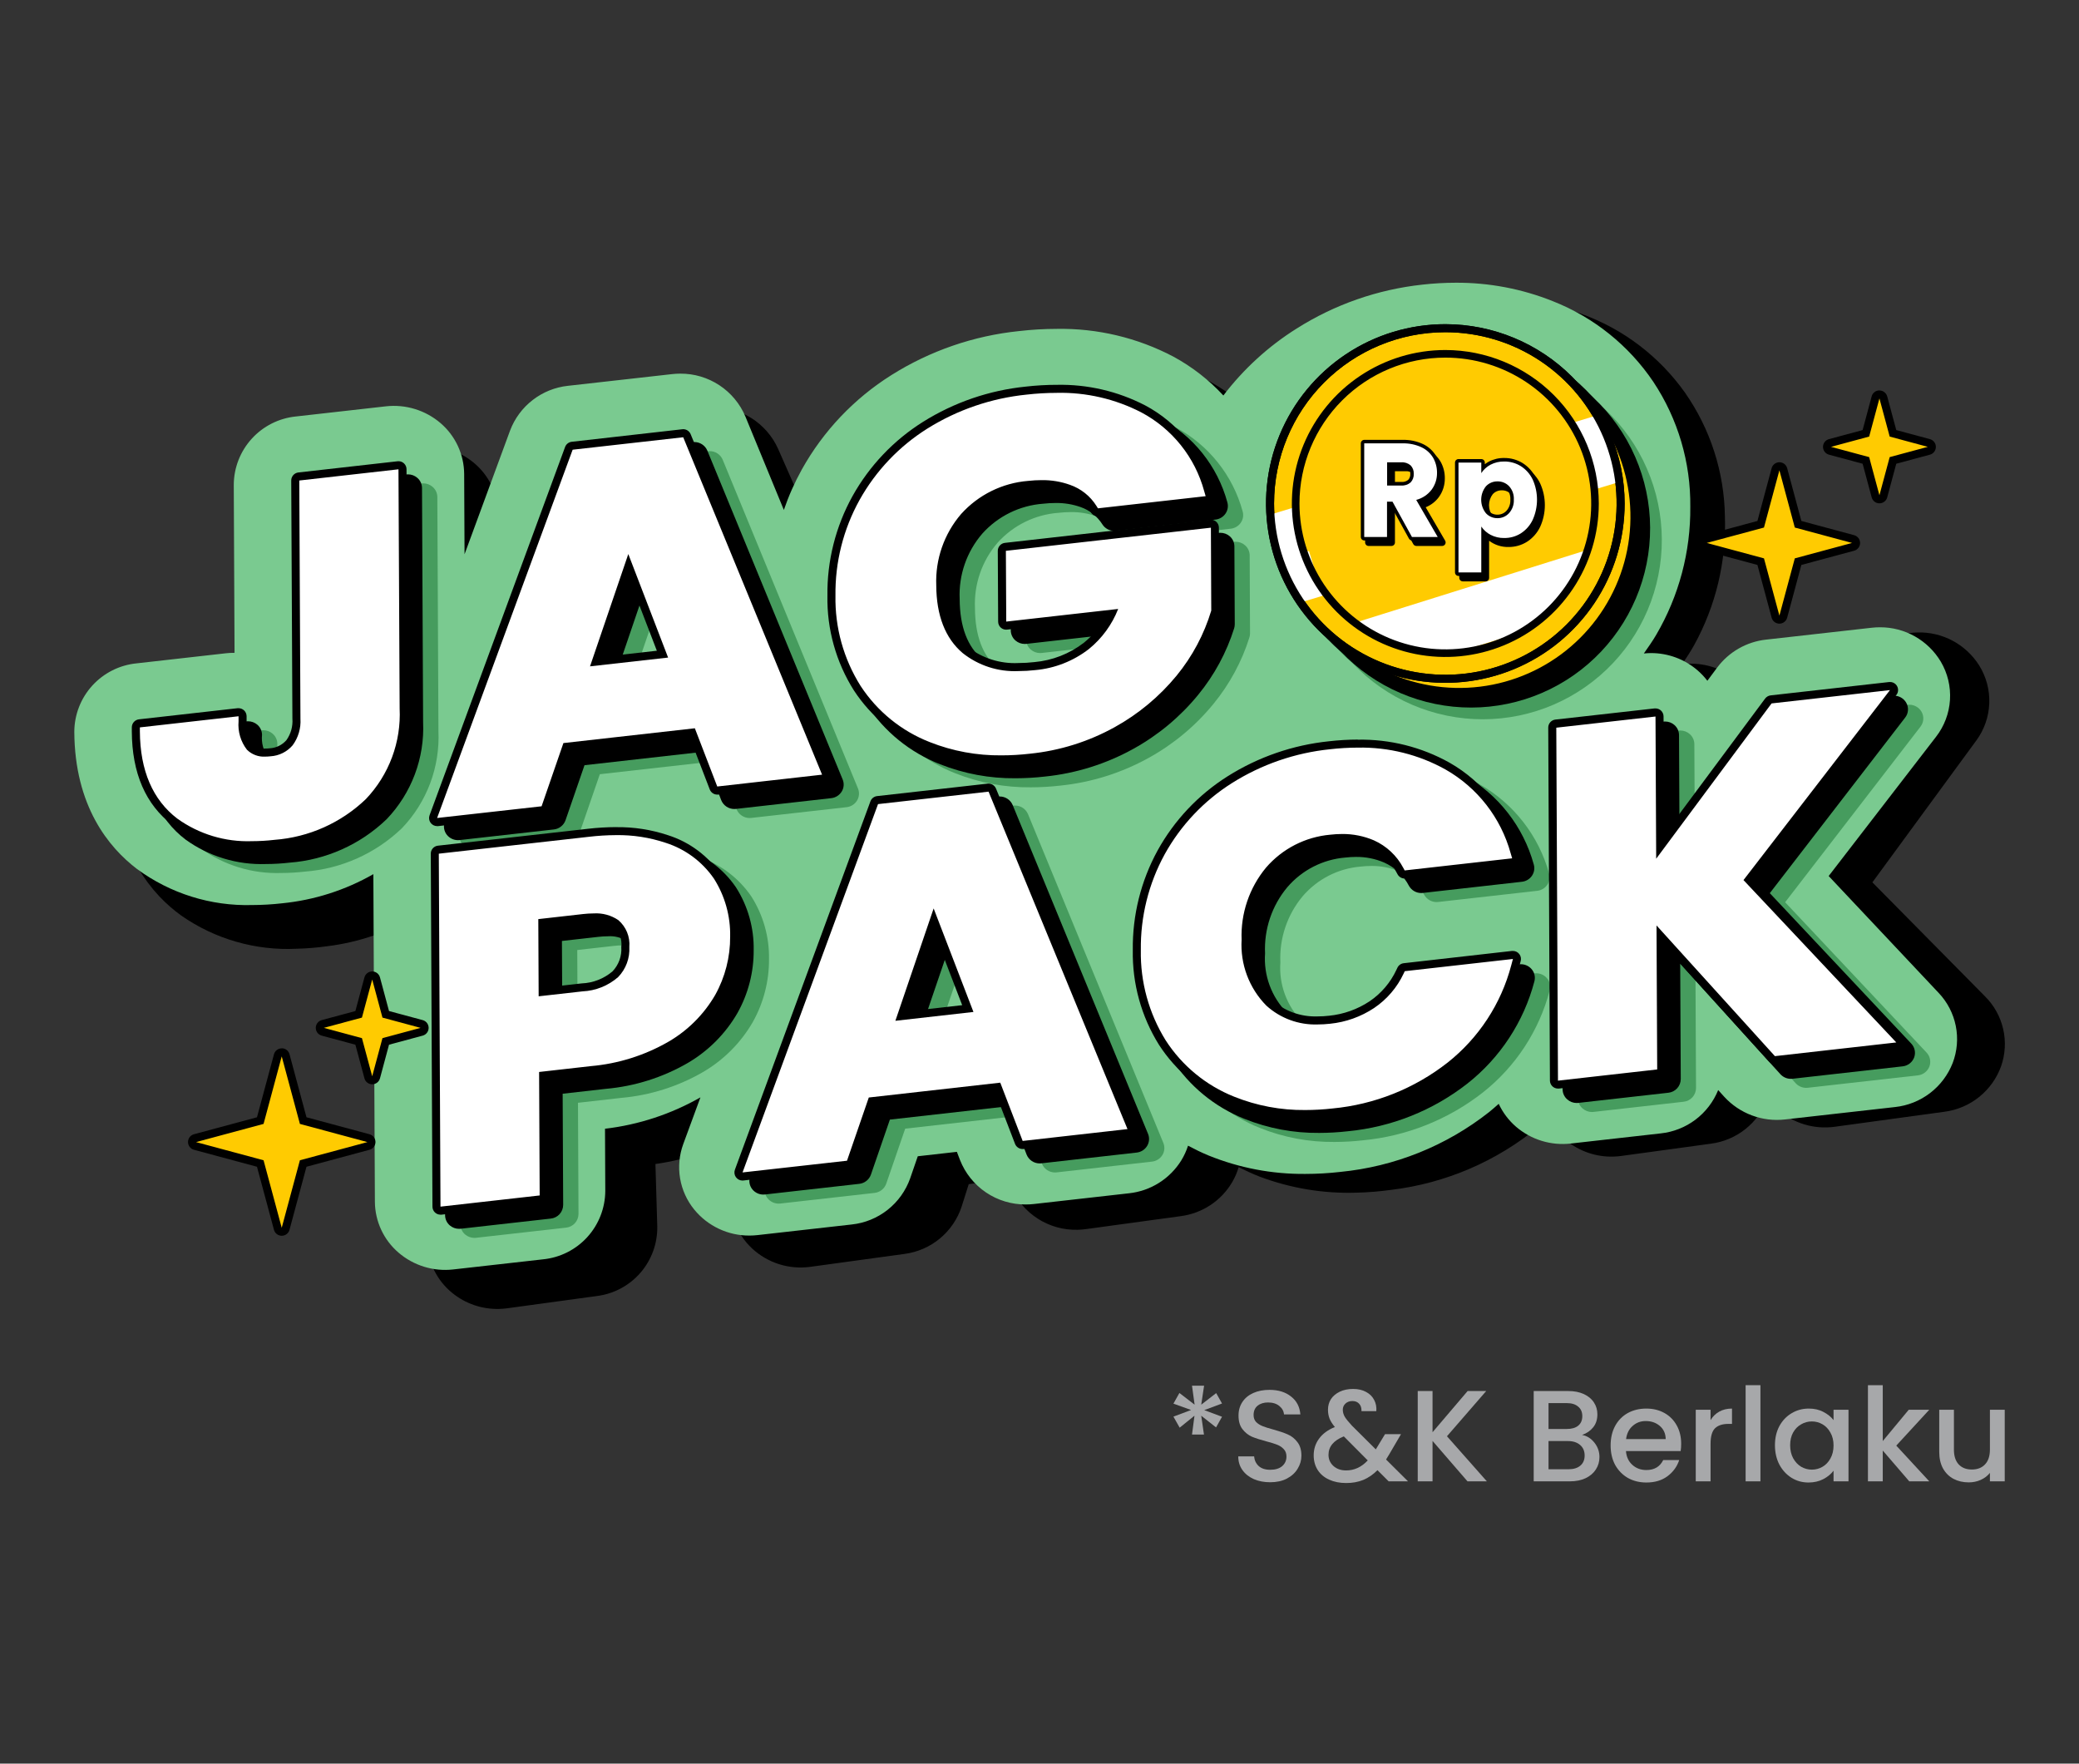 <svg width="224" height="190" viewBox="0 0 224 190" fill="none" xmlns="http://www.w3.org/2000/svg">
<rect x="0" y="0" width="224" height="190" fill="#333333" stroke="none"/>
<g clip-path="url(#clip0_5548_159813)">
<path d="M213.886 107.354L201.739 95.058L212.928 79.788C213.787 78.624 214.276 77.229 214.332 75.784C214.388 74.339 214.007 72.91 213.241 71.683C212.536 70.566 211.552 69.651 210.386 69.029C209.22 68.406 207.912 68.099 206.591 68.136C206.301 68.143 206.011 68.166 205.722 68.205L194.359 69.759C193.327 69.896 192.335 70.244 191.443 70.781C190.552 71.319 189.781 72.034 189.177 72.882L188.148 74.34C187.824 73.936 187.46 73.566 187.06 73.237C185.635 72.07 183.838 71.454 181.996 71.501C181.743 71.508 181.49 71.528 181.239 71.561C181.687 70.884 182.142 70.214 182.536 69.496C184.868 65.266 186.013 60.483 185.849 55.654C185.784 50.863 184.279 46.202 181.531 42.276C178.787 38.419 174.939 35.482 170.494 33.854C167.136 32.6 163.568 32.008 159.985 32.111C158.779 32.141 157.576 32.239 156.38 32.404C151.583 33.039 146.995 34.764 142.968 37.449C139.974 39.43 137.362 41.936 135.257 44.846C133.654 43.198 131.791 41.826 129.742 40.783C125.827 38.846 121.488 37.925 117.123 38.103C115.767 38.138 114.414 38.248 113.07 38.435C108.201 39.053 103.54 40.785 99.448 43.496C95.494 46.114 92.263 49.685 90.053 53.881C89.313 55.295 88.699 56.773 88.218 58.295L83.829 48.34C83.214 46.976 82.209 45.825 80.941 45.031C79.672 44.237 78.197 43.837 76.701 43.881C76.409 43.888 76.117 43.911 75.828 43.95L64.632 45.483C63.249 45.663 61.944 46.224 60.862 47.104C59.781 47.983 58.965 49.146 58.506 50.463L53.941 63.889L53.688 55.245C53.655 54.201 53.398 53.178 52.936 52.242C52.473 51.306 51.816 50.481 51.007 49.821C49.582 48.654 47.785 48.038 45.944 48.084C45.654 48.091 45.364 48.114 45.077 48.154L35.409 49.476C33.588 49.702 31.915 50.595 30.713 51.982C29.511 53.368 28.864 55.151 28.899 56.986L29.435 75.088H29.374C29.084 75.094 28.794 75.117 28.506 75.157L18.896 76.471C17.074 76.698 15.4 77.591 14.197 78.979C12.995 80.367 12.349 82.151 12.384 83.987C12.623 91.999 16.389 96.367 19.51 98.623C23.152 101.172 27.539 102.434 31.979 102.21C33.064 102.183 34.146 102.095 35.221 101.945C38.677 101.524 42.003 100.374 44.982 98.573L46.028 133.855C46.061 134.898 46.317 135.922 46.78 136.857C47.242 137.793 47.9 138.618 48.709 139.278C50.134 140.446 51.931 141.062 53.773 141.016C54.063 141.008 54.352 140.985 54.639 140.947L64.308 139.625C66.129 139.398 67.802 138.505 69.004 137.118C70.206 135.731 70.852 133.948 70.817 132.113L70.619 125.403C74.226 124.894 77.693 123.662 80.814 121.782L79.086 126.86C78.683 128.051 78.597 129.327 78.837 130.562C79.078 131.796 79.636 132.947 80.457 133.9C81.197 134.758 82.119 135.44 83.155 135.898C84.191 136.356 85.316 136.578 86.449 136.549C86.74 136.541 87.03 136.518 87.318 136.479L97.438 135.092C98.847 134.91 100.176 134.333 101.27 133.426C102.364 132.519 103.178 131.321 103.618 129.97L104.375 127.574L108.575 126.999L108.933 127.869C109.527 129.275 110.532 130.468 111.816 131.292C113.101 132.116 114.604 132.533 116.129 132.487C116.421 132.48 116.712 132.457 117.001 132.417L127.236 131.017C128.379 130.866 129.472 130.456 130.432 129.818C131.392 129.18 132.194 128.331 132.775 127.335C133.065 126.833 133.294 126.299 133.456 125.742C134.179 126.106 134.918 126.449 135.692 126.751C139.034 128.014 142.591 128.605 146.161 128.491C147.417 128.459 148.67 128.357 149.915 128.185C155.757 127.478 161.273 125.108 165.807 121.356C166.157 121.062 166.48 120.75 166.816 120.444C167.281 121.379 167.939 122.206 168.746 122.869C170.171 124.035 171.968 124.651 173.809 124.605C174.1 124.599 174.389 124.575 174.677 124.535L184.347 123.212C185.701 123.036 186.981 122.494 188.051 121.645C189.12 120.796 189.939 119.673 190.419 118.394L191.091 119.102C191.829 119.872 192.72 120.479 193.706 120.885C194.693 121.291 195.753 121.486 196.819 121.458C197.11 121.452 197.399 121.429 197.687 121.389L209.504 119.773C210.871 119.595 212.164 119.044 213.239 118.181C214.315 117.318 215.133 116.176 215.603 114.879C216.056 113.591 216.136 112.2 215.832 110.868C215.528 109.537 214.854 108.318 213.886 107.354V107.354ZM137.261 78.335C137.326 78.397 137.387 78.461 137.453 78.517C137.293 78.591 137.135 78.668 136.978 78.744C137.076 78.609 137.166 78.471 137.261 78.335Z" fill="black"/>
<path d="M32.745 52.196L32.863 77.421C32.932 78.556 32.595 79.679 31.912 80.589C31.573 80.985 31.158 81.31 30.692 81.544C30.226 81.778 29.717 81.917 29.197 81.952C28.672 82.056 28.129 82.033 27.615 81.884C27.101 81.735 26.63 81.465 26.242 81.096C25.477 80.138 25.106 78.925 25.205 77.703L15.564 78.789C15.582 82.87 16.863 85.876 19.407 87.808C21.95 89.74 25.32 90.469 29.517 89.995C33.096 89.737 36.471 88.236 39.059 85.751C40.252 84.5 41.177 83.019 41.779 81.399C42.381 79.779 42.647 78.053 42.561 76.327L42.442 51.102L32.745 52.196Z" fill="#7ACA90"/>
<path d="M60.337 79.608L75.194 77.934L77.607 84.21L87.873 83.052L73.293 47.625L62.069 48.886L47.833 87.566L57.985 86.421L60.337 79.608ZM67.67 58.239L72.672 71.249L62.861 72.356L67.67 58.239Z" fill="#7ACA90"/>
<path d="M100.368 79.503C103.72 80.79 107.343 81.209 110.901 80.72C114.045 80.404 117.092 79.449 119.855 77.915C122.359 76.536 124.575 74.69 126.385 72.478C128.013 70.504 129.245 68.234 130.013 65.793L129.974 57.401L108.869 59.775L108.9 66.425L121.209 65.038C120.552 67.102 119.308 68.93 117.629 70.299C115.888 71.652 113.795 72.475 111.598 72.67C108.119 73.061 105.382 72.411 103.387 70.719C101.393 69.026 100.389 66.472 100.374 63.058C100.26 60.133 101.261 57.274 103.173 55.058C105.112 52.896 107.808 51.562 110.703 51.33C112.296 51.104 113.921 51.256 115.445 51.774C116.729 52.225 117.822 53.096 118.549 54.247L129.269 53.04C128.801 51.3 127.979 49.674 126.854 48.266C125.73 46.857 124.327 45.696 122.734 44.853C119.001 42.999 114.786 42.348 110.669 42.99C106.945 43.362 103.357 44.589 100.186 46.576C97.211 48.438 94.754 51.021 93.044 54.085C91.331 57.167 90.456 60.644 90.508 64.169C90.437 67.516 91.351 70.809 93.136 73.641C94.875 76.302 97.404 78.353 100.368 79.503Z" fill="#7ACA90"/>
<path d="M171.879 64.739C173.669 61.678 174.594 58.189 174.556 54.643C174.616 51.286 173.661 47.989 171.817 45.184C170.008 42.501 167.425 40.433 164.411 39.256C161.138 37.971 157.594 37.535 154.108 37.987C150.451 38.38 146.932 39.608 143.825 41.577C140.783 43.474 138.245 46.08 136.428 49.17C134.618 52.216 133.682 55.701 133.721 59.244C133.662 62.616 134.639 65.924 136.52 68.723C138.353 71.41 140.952 73.482 143.98 74.669C147.253 75.956 150.798 76.392 154.284 75.938C157.933 75.549 161.442 74.322 164.538 72.353C167.568 70.451 170.088 67.837 171.879 64.739ZM161.859 63.89C159.912 66.1 157.183 67.468 154.247 67.704C152.892 67.947 151.5 67.888 150.17 67.532C148.84 67.175 147.605 66.531 146.553 65.643C145.559 64.672 144.785 63.498 144.285 62.201C143.784 60.904 143.568 59.514 143.652 58.126C143.524 55.138 144.534 52.212 146.48 49.94C148.461 47.748 151.206 46.399 154.151 46.17C155.498 45.931 156.882 45.993 158.202 46.351C159.523 46.708 160.749 47.353 161.791 48.24C162.786 49.211 163.559 50.385 164.06 51.682C164.56 52.978 164.776 54.368 164.692 55.755C164.8 58.726 163.789 61.629 161.859 63.89Z" fill="#7ACA90"/>
<path d="M71.55 91.244C68.945 90.434 66.19 90.221 63.491 90.621L47.781 92.387L47.952 129.448L57.65 128.356L57.587 115.054L63.6 114.376C66.473 114.131 69.258 113.259 71.759 111.821C73.774 110.656 75.448 108.983 76.614 106.968C77.653 105.116 78.191 103.026 78.176 100.904C78.222 98.785 77.64 96.701 76.502 94.913C75.305 93.173 73.563 91.882 71.55 91.244ZM66.965 105.597C65.82 106.612 64.362 107.206 62.834 107.278L57.561 107.872L57.515 98.582L62.79 97.987C64.216 97.691 65.702 97.96 66.934 98.736C67.407 99.134 67.779 99.639 68.019 100.209C68.259 100.779 68.359 101.398 68.313 102.015C68.344 102.672 68.241 103.329 68.009 103.945C67.777 104.561 67.422 105.123 66.965 105.597V105.597Z" fill="#7ACA90"/>
<path d="M94.966 87.071L80.735 125.748L90.886 124.604L93.237 117.793L108.097 116.118L110.508 122.395L120.774 121.239L106.195 85.809L94.966 87.071ZM95.758 110.529L100.571 96.414L105.569 109.422L95.758 110.529Z" fill="#7ACA90"/>
<path d="M148.322 108.997C146.838 109.981 145.137 110.589 143.366 110.769C142.075 110.99 140.751 110.917 139.493 110.556C138.234 110.196 137.072 109.556 136.094 108.686C135.126 107.714 134.375 106.549 133.889 105.266C133.404 103.984 133.196 102.613 133.278 101.244C133.16 98.307 134.137 95.43 136.021 93.172C137.856 91.031 140.457 89.694 143.267 89.449C144.951 89.218 146.667 89.445 148.233 90.105C149.687 90.744 150.882 91.855 151.625 93.258L162.287 92.056C161.786 90.224 160.928 88.508 159.763 87.008C158.597 85.508 157.147 84.253 155.496 83.315C151.78 81.31 147.514 80.567 143.34 81.2C139.662 81.571 136.122 82.793 132.998 84.769C130.038 86.63 127.6 89.212 125.911 92.273C124.216 95.359 123.353 98.833 123.405 102.353C123.334 105.697 124.237 108.989 126.003 111.83C127.714 114.486 130.214 116.54 133.152 117.705C136.443 118.993 140.01 119.418 143.513 118.939C147.933 118.53 152.142 116.854 155.634 114.114C158.926 111.525 161.28 107.931 162.338 103.879L151.675 105.081C150.934 106.667 149.775 108.021 148.322 108.997V108.997Z" fill="#7ACA90"/>
<path d="M208.867 106.956L197.029 94.377L208.597 79.377C209.484 78.235 210.007 76.852 210.099 75.409C210.19 73.965 209.846 72.528 209.11 71.282C208.433 70.148 207.472 69.211 206.322 68.561C205.172 67.912 203.872 67.573 202.552 67.579C202.261 67.579 201.97 67.595 201.681 67.627L190.281 68.909C189.246 69.022 188.246 69.347 187.341 69.863C186.437 70.379 185.649 71.075 185.024 71.908L183.958 73.342C183.645 72.93 183.289 72.552 182.898 72.215C181.502 71.013 179.722 70.355 177.881 70.358C177.628 70.358 177.376 70.376 177.115 70.401C177.579 69.734 178.052 69.075 178.462 68.367C180.899 64.194 182.163 59.44 182.12 54.608C182.174 49.818 180.786 45.122 178.135 41.131C175.489 37.209 171.715 34.183 167.313 32.45C163.987 31.117 160.434 30.441 156.851 30.459C155.644 30.461 154.438 30.53 153.239 30.666C148.426 31.189 143.797 32.807 139.706 35.395C136.662 37.306 133.988 39.749 131.811 42.608C130.253 40.921 128.426 39.502 126.406 38.41C122.54 36.38 118.225 35.356 113.859 35.431C112.502 35.433 111.146 35.512 109.798 35.668C104.912 36.17 100.208 37.791 96.05 40.405C92.032 42.928 88.713 46.422 86.4 50.564C85.624 51.962 84.973 53.425 84.455 54.937L80.315 44.88C79.734 43.502 78.757 42.327 77.508 41.503C76.26 40.68 74.795 40.245 73.299 40.254C73.007 40.254 72.715 40.27 72.425 40.303L61.2 41.564C59.813 41.712 58.494 42.242 57.391 43.096C56.288 43.949 55.443 45.093 54.952 46.398L50.052 59.712L50.012 51.064C50.004 50.021 49.773 48.993 49.334 48.047C48.895 47.102 48.258 46.262 47.467 45.584C46.662 44.895 45.724 44.379 44.711 44.068C43.699 43.757 42.633 43.657 41.58 43.775L31.881 44.868C30.055 45.053 28.361 45.905 27.125 47.263C25.889 48.62 25.199 50.387 25.187 52.223L25.271 70.332H25.211C24.921 70.331 24.63 70.347 24.342 70.379L14.701 71.467C12.874 71.651 11.18 72.504 9.944 73.862C8.708 75.219 8.018 76.986 8.006 78.822C8.045 86.838 11.702 91.293 14.765 93.623C18.344 96.257 22.699 97.623 27.142 97.504C28.227 97.501 29.311 97.439 30.39 97.316C33.853 96.974 37.206 95.904 40.227 94.175L40.392 129.471C40.4 130.513 40.632 131.542 41.071 132.487C41.51 133.432 42.147 134.273 42.939 134.951C43.742 135.641 44.68 136.159 45.692 136.47C46.705 136.782 47.771 136.882 48.824 136.763L58.521 135.671C60.348 135.487 62.042 134.634 63.278 133.276C64.514 131.918 65.204 130.151 65.216 128.315L65.186 121.603C68.805 121.179 72.302 120.03 75.467 118.224L73.614 123.26C73.183 124.44 73.066 125.712 73.275 126.95C73.485 128.189 74.014 129.352 74.81 130.323C75.529 131.199 76.435 131.903 77.46 132.385C78.485 132.868 79.605 133.116 80.738 133.112C81.029 133.112 81.319 133.095 81.608 133.063L91.76 131.919C93.173 131.77 94.516 131.224 95.632 130.343C96.748 129.463 97.592 128.284 98.066 126.944L98.886 124.567L103.098 124.092L103.435 124.974C103.994 126.393 104.97 127.61 106.233 128.464C107.497 129.318 108.989 129.77 110.514 129.761C110.806 129.761 111.097 129.745 111.387 129.713L121.654 128.555C122.8 128.431 123.904 128.047 124.879 127.431C125.855 126.816 126.677 125.986 127.284 125.005C127.586 124.51 127.828 123.981 128.004 123.429C128.718 123.808 129.447 124.17 130.215 124.485C133.524 125.827 137.065 126.502 140.635 126.471C141.892 126.47 143.147 126.398 144.396 126.256C150.255 125.687 155.827 123.447 160.45 119.803C160.807 119.518 161.139 119.214 161.478 118.92C161.92 119.867 162.557 120.709 163.347 121.391C164.152 122.08 165.09 122.597 166.103 122.907C167.116 123.218 168.182 123.317 169.235 123.197L178.935 122.104C180.292 121.959 181.585 121.449 182.675 120.627C183.765 119.805 184.611 118.703 185.124 117.437L185.778 118.16C186.598 119.054 187.618 119.741 188.755 120.166C189.891 120.59 191.111 120.74 192.317 120.603L204.172 119.267C205.544 119.121 206.85 118.601 207.947 117.764C209.043 116.926 209.889 115.804 210.391 114.519C210.877 113.243 210.992 111.855 210.722 110.517C210.452 109.179 209.809 107.944 208.867 106.956V106.956Z" fill="#7ACA90"/>
<path d="M203.29 111.937L187.208 94.845L202.549 74.947L191.15 76.233L177.956 93.984L177.879 77.73L168.18 78.822L168.354 115.874L178.054 114.781L177.977 98.419L191.437 113.274L203.29 111.937Z" fill="#7ACA90"/>
<path d="M46.609 52.451C46.332 52.208 45.976 52.074 45.607 52.072C45.548 52.073 45.49 52.076 45.431 52.083L35.734 53.176C35.368 53.212 35.029 53.383 34.782 53.654C34.535 53.926 34.398 54.279 34.396 54.647L34.514 79.878C34.574 80.673 34.355 81.464 33.896 82.115C33.682 82.361 33.419 82.56 33.126 82.701C32.832 82.843 32.513 82.923 32.187 82.937C32.038 82.954 31.889 82.962 31.739 82.963V82.963C31.517 82.986 31.291 82.961 31.079 82.888C30.867 82.814 30.674 82.695 30.514 82.539C30.024 81.841 29.801 80.991 29.883 80.142C29.882 79.934 29.837 79.729 29.75 79.54C29.663 79.351 29.536 79.183 29.378 79.048C29.099 78.803 28.741 78.669 28.369 78.669C28.311 78.67 28.253 78.673 28.195 78.68L18.555 79.767C18.189 79.804 17.851 79.975 17.604 80.247C17.357 80.518 17.219 80.871 17.216 81.239C17.238 85.779 18.73 89.197 21.642 91.413C24.155 93.228 27.201 94.156 30.3 94.05C31.154 94.048 32.007 93.998 32.854 93.9C36.78 93.603 40.479 91.946 43.315 89.215C44.642 87.828 45.673 86.187 46.348 84.39C47.022 82.593 47.325 80.679 47.239 78.761L47.12 53.537C47.117 53.33 47.07 53.126 46.982 52.939C46.894 52.751 46.767 52.585 46.609 52.451V52.451Z" fill="#469C5E"/>
<path d="M50.996 91.485C51.055 91.485 51.113 91.482 51.171 91.475L61.323 90.331C61.605 90.3 61.873 90.19 62.096 90.014C62.32 89.838 62.489 89.603 62.584 89.336L64.629 83.408L77.36 81.973L79.356 87.17C79.468 87.454 79.663 87.697 79.916 87.868C80.168 88.038 80.466 88.129 80.771 88.127C80.83 88.127 80.888 88.124 80.947 88.117L91.214 86.96C91.443 86.935 91.664 86.858 91.859 86.735C92.054 86.612 92.218 86.446 92.339 86.249C92.458 86.056 92.529 85.837 92.547 85.61C92.565 85.384 92.529 85.156 92.443 84.947L77.863 49.52C77.745 49.245 77.548 49.011 77.298 48.848C77.047 48.685 76.754 48.6 76.455 48.603C76.397 48.602 76.338 48.606 76.28 48.613L65.055 49.874C64.778 49.904 64.514 50.011 64.294 50.181C64.073 50.352 63.904 50.58 63.805 50.84L49.572 89.517C49.486 89.754 49.462 90.008 49.504 90.257C49.546 90.505 49.652 90.738 49.812 90.932C49.956 91.106 50.137 91.246 50.342 91.342C50.547 91.437 50.77 91.486 50.996 91.485V91.485ZM70.924 65.11L73.742 72.447L68.208 73.07L70.924 65.11Z" fill="#469C5E"/>
<path d="M102.949 83.316C105.532 84.338 108.288 84.849 111.066 84.82C112.126 84.818 113.185 84.757 114.238 84.636C117.586 84.294 120.831 83.276 123.774 81.643C126.442 80.169 128.804 78.2 130.735 75.842C132.479 73.718 133.799 71.278 134.622 68.656C134.663 68.518 134.684 68.374 134.684 68.23L134.646 59.838C134.645 59.63 134.599 59.424 134.512 59.235C134.425 59.046 134.299 58.878 134.141 58.742C133.862 58.498 133.503 58.364 133.132 58.364C133.074 58.364 133.015 58.367 132.957 58.374L111.862 60.761C111.496 60.798 111.158 60.969 110.91 61.241C110.663 61.512 110.525 61.866 110.522 62.233L110.554 68.883C110.555 69.091 110.6 69.297 110.687 69.486C110.774 69.674 110.901 69.842 111.058 69.978C111.336 70.221 111.692 70.355 112.061 70.356C112.12 70.357 112.178 70.353 112.236 70.346L121.906 69.257C121.358 70.159 120.656 70.958 119.83 71.617C118.317 72.792 116.494 73.503 114.585 73.661C114.017 73.726 113.446 73.76 112.874 73.762C110.949 73.865 109.053 73.262 107.542 72.064C105.877 70.649 105.062 68.504 105.047 65.506C104.931 62.937 105.802 60.421 107.481 58.473C109.168 56.59 111.519 55.435 114.04 55.248C114.485 55.197 114.933 55.17 115.382 55.169C116.297 55.155 117.207 55.303 118.071 55.606C119.045 55.944 119.875 56.603 120.424 57.476C120.562 57.691 120.753 57.869 120.978 57.992C121.203 58.114 121.456 58.178 121.712 58.177C121.77 58.177 121.828 58.173 121.886 58.167L132.606 56.959C132.823 56.935 133.031 56.865 133.218 56.754C133.404 56.643 133.565 56.493 133.689 56.314C133.81 56.138 133.891 55.936 133.925 55.725C133.96 55.513 133.946 55.296 133.887 55.091C133.361 53.163 132.447 51.364 131.199 49.803C129.951 48.243 128.396 46.956 126.631 46.02C123.666 44.482 120.362 43.713 117.023 43.784C115.898 43.787 114.774 43.852 113.656 43.98C109.701 44.382 105.892 45.687 102.522 47.797C99.34 49.793 96.711 52.558 94.878 55.837C93.046 59.137 92.108 62.857 92.157 66.631C92.091 70.255 93.086 73.82 95.022 76.886C96.931 79.801 99.702 82.049 102.949 83.316V83.316Z" fill="#469C5E"/>
<path d="M80.94 96.56C79.561 94.548 77.551 93.052 75.228 92.307C73.39 91.694 71.461 91.395 69.524 91.424C68.507 91.427 67.491 91.488 66.481 91.605L50.77 93.37C50.405 93.408 50.067 93.579 49.82 93.85C49.573 94.122 49.435 94.475 49.432 94.842L49.606 131.895C49.607 132.103 49.653 132.308 49.74 132.497C49.827 132.686 49.953 132.854 50.111 132.991C50.392 133.231 50.75 133.363 51.12 133.361C51.178 133.362 51.236 133.358 51.294 133.351L60.991 132.259C61.357 132.222 61.695 132.051 61.943 131.78C62.19 131.508 62.327 131.154 62.33 130.787L62.274 118.806L66.941 118.278C70.038 118.006 73.039 117.059 75.731 115.504C77.966 114.203 79.821 112.341 81.113 110.102C82.27 108.034 82.87 105.702 82.856 103.333C82.897 100.936 82.231 98.58 80.94 96.56V96.56ZM69.039 107.028C68.135 107.789 67.002 108.226 65.821 108.269L62.226 108.673L62.196 102.349L66.124 101.906C66.462 101.867 66.801 101.847 67.141 101.846C67.851 101.791 68.559 101.968 69.159 102.35C69.356 102.503 69.959 102.969 69.965 104.479C69.993 104.944 69.925 105.41 69.766 105.847C69.607 106.285 69.359 106.685 69.039 107.023V107.028Z" fill="#469C5E"/>
<path d="M110.761 87.71C110.644 87.434 110.449 87.199 110.199 87.034C109.949 86.869 109.656 86.782 109.357 86.784C109.299 86.784 109.24 86.787 109.183 86.794L97.958 88.055C97.681 88.086 97.417 88.192 97.197 88.363C96.976 88.533 96.807 88.761 96.708 89.022L82.476 127.699C82.39 127.935 82.366 128.19 82.408 128.438C82.45 128.686 82.555 128.919 82.715 129.114C82.859 129.288 83.04 129.429 83.245 129.525C83.45 129.621 83.674 129.67 83.9 129.67C83.958 129.67 84.016 129.667 84.074 129.66L94.226 128.516C94.508 128.486 94.777 128.377 95 128.201C95.223 128.024 95.392 127.789 95.487 127.521L97.53 121.593L110.261 120.158L112.258 125.356C112.37 125.64 112.565 125.883 112.817 126.054C113.07 126.225 113.368 126.315 113.673 126.314C113.732 126.314 113.791 126.311 113.849 126.304L124.116 125.146C124.345 125.121 124.565 125.044 124.76 124.921C124.955 124.798 125.12 124.632 125.241 124.436C125.36 124.242 125.431 124.024 125.449 123.797C125.467 123.571 125.431 123.344 125.344 123.134L110.761 87.71ZM101.105 111.258L103.819 103.299L106.636 110.633L101.105 111.258Z" fill="#469C5E"/>
<path d="M165.507 104.854C165.449 104.853 165.391 104.857 165.333 104.864L154.669 106.066C154.415 106.093 154.172 106.185 153.963 106.331C153.754 106.478 153.586 106.675 153.473 106.905C152.849 108.255 151.864 109.407 150.627 110.233C149.347 111.078 147.882 111.6 146.356 111.754C145.943 111.802 145.527 111.826 145.11 111.827C143.338 111.897 141.61 111.265 140.301 110.068C139.479 109.231 138.845 108.228 138.44 107.127C138.035 106.027 137.869 104.852 137.953 103.682C137.833 101.093 138.688 98.553 140.349 96.562C141.931 94.71 144.181 93.559 146.609 93.359C146.989 93.315 147.373 93.292 147.756 93.292C148.793 93.279 149.822 93.483 150.776 93.891C151.928 94.4 152.873 95.286 153.453 96.404C153.586 96.641 153.78 96.838 154.014 96.975C154.249 97.112 154.516 97.183 154.788 97.182C154.846 97.182 154.904 97.179 154.962 97.172L165.624 95.97C165.841 95.946 166.051 95.876 166.238 95.764C166.425 95.653 166.586 95.501 166.71 95.321C166.831 95.144 166.912 94.943 166.945 94.731C166.979 94.519 166.965 94.302 166.904 94.097C165.781 90.033 163.092 86.58 159.426 84.495C156.383 82.799 152.946 81.94 149.463 82.004C148.417 82.006 147.373 82.067 146.335 82.186C142.426 82.587 138.662 83.888 135.339 85.986C132.173 87.984 129.563 90.749 127.751 94.025C125.939 97.328 125.014 101.043 125.064 104.81C124.998 108.429 125.981 111.99 127.894 115.064C129.774 117.975 132.514 120.229 135.733 121.512C138.294 122.541 141.032 123.055 143.792 123.026C144.817 123.024 145.84 122.965 146.858 122.848C151.565 122.402 156.045 120.614 159.767 117.698C163.299 114.911 165.829 111.05 166.972 106.698C167.035 106.465 167.038 106.221 166.983 105.987C166.927 105.753 166.813 105.537 166.652 105.358C166.508 105.198 166.331 105.07 166.134 104.983C165.936 104.896 165.723 104.852 165.507 104.854V104.854Z" fill="#469C5E"/>
<path d="M207.57 113.391L192.337 97.201L206.923 78.282C207.1 78.054 207.205 77.778 207.223 77.489C207.242 77.2 207.173 76.913 207.025 76.664C206.89 76.437 206.698 76.249 206.468 76.119C206.238 75.989 205.978 75.921 205.713 75.922C205.655 75.923 205.597 75.926 205.539 75.933L194.139 77.216C193.932 77.239 193.732 77.304 193.552 77.407C193.371 77.51 193.213 77.649 193.089 77.816L182.613 91.915L182.556 80.173C182.555 79.965 182.51 79.759 182.423 79.57C182.336 79.381 182.209 79.213 182.051 79.077C181.774 78.834 181.418 78.7 181.049 78.698C180.991 78.699 180.933 78.702 180.875 78.709L171.175 79.802C170.809 79.839 170.471 80.01 170.224 80.281C169.977 80.552 169.839 80.906 169.836 81.273L170.01 118.325C170.012 118.533 170.057 118.739 170.144 118.928C170.231 119.117 170.358 119.285 170.515 119.421C170.795 119.665 171.153 119.8 171.524 119.8C171.582 119.799 171.64 119.796 171.698 119.789L181.397 118.695C181.762 118.658 182.101 118.487 182.348 118.216C182.595 117.944 182.734 117.591 182.736 117.224L182.677 104.786L193.472 116.699C193.616 116.857 193.792 116.982 193.987 117.068C194.182 117.154 194.394 117.198 194.607 117.198C194.665 117.198 194.723 117.195 194.781 117.188L206.637 115.852C206.911 115.823 207.172 115.719 207.391 115.552C207.611 115.384 207.78 115.16 207.88 114.903C207.976 114.648 207.998 114.37 207.943 114.103C207.889 113.835 207.759 113.588 207.57 113.391V113.391Z" fill="#469C5E"/>
<path d="M44.958 51.475C44.679 51.234 44.323 51.103 43.955 51.104C43.897 51.103 43.838 51.107 43.78 51.114L34.082 52.206C33.717 52.243 33.379 52.414 33.132 52.685C32.885 52.957 32.747 53.31 32.744 53.677L32.863 78.908C32.923 79.703 32.704 80.494 32.245 81.145C32.03 81.391 31.768 81.59 31.475 81.732C31.181 81.873 30.861 81.953 30.536 81.967C30.387 81.984 30.238 81.993 30.088 81.993V81.993C29.865 82.016 29.64 81.991 29.428 81.918C29.216 81.844 29.023 81.725 28.862 81.569C28.372 80.871 28.149 80.021 28.232 79.172C28.231 78.964 28.185 78.759 28.098 78.57C28.011 78.381 27.885 78.213 27.727 78.076C27.447 77.835 27.088 77.703 26.718 77.706C26.66 77.706 26.602 77.709 26.544 77.715L16.903 78.802C16.538 78.839 16.2 79.01 15.953 79.282C15.706 79.553 15.568 79.906 15.565 80.274C15.586 84.814 17.078 88.232 19.991 90.448C22.504 92.264 25.55 93.191 28.649 93.085C29.502 93.083 30.355 93.033 31.203 92.935C35.129 92.638 38.828 90.981 41.664 88.25C42.99 86.863 44.022 85.222 44.696 83.426C45.371 81.629 45.674 79.715 45.587 77.798L45.469 52.573C45.468 52.364 45.421 52.158 45.333 51.968C45.245 51.779 45.117 51.61 44.958 51.475V51.475Z" fill="black"/>
<path d="M49.345 90.514C49.404 90.514 49.462 90.511 49.52 90.504L59.672 89.36C59.955 89.33 60.223 89.22 60.446 89.044C60.669 88.868 60.838 88.632 60.933 88.364L62.978 82.437L75.709 81.001L77.705 86.199C77.817 86.482 78.012 86.725 78.265 86.896C78.517 87.067 78.815 87.158 79.12 87.156C79.179 87.156 79.238 87.153 79.297 87.146L89.563 85.988C89.792 85.963 90.013 85.886 90.208 85.763C90.403 85.64 90.567 85.474 90.688 85.278C90.807 85.085 90.879 84.866 90.897 84.639C90.914 84.413 90.879 84.185 90.792 83.975L76.212 48.549C76.096 48.273 75.9 48.038 75.651 47.873C75.401 47.708 75.108 47.621 74.809 47.623C74.751 47.623 74.692 47.626 74.634 47.633L63.409 48.894C63.132 48.925 62.868 49.031 62.648 49.201C62.427 49.372 62.258 49.6 62.159 49.86L47.921 88.542C47.835 88.779 47.811 89.033 47.853 89.282C47.895 89.53 48.001 89.763 48.161 89.957C48.305 90.132 48.486 90.272 48.69 90.368C48.895 90.465 49.119 90.514 49.345 90.514V90.514ZM69.272 64.139L72.091 71.475L66.557 72.106L69.272 64.139Z" fill="black"/>
<path d="M101.301 82.34C103.884 83.362 106.641 83.873 109.419 83.844C110.479 83.842 111.538 83.781 112.591 83.66C115.939 83.318 119.183 82.3 122.127 80.667C124.794 79.193 127.157 77.224 129.088 74.865C130.831 72.743 132.151 70.305 132.975 67.684C133.016 67.546 133.038 67.402 133.038 67.258L132.999 58.865C132.998 58.657 132.952 58.452 132.865 58.263C132.778 58.074 132.652 57.906 132.494 57.77C132.213 57.529 131.855 57.397 131.485 57.399C131.427 57.398 131.369 57.402 131.311 57.409L110.213 59.786C109.848 59.824 109.509 59.994 109.262 60.266C109.015 60.538 108.877 60.891 108.874 61.258L108.905 67.909C108.906 68.117 108.952 68.322 109.039 68.511C109.126 68.7 109.252 68.868 109.41 69.004C109.689 69.244 110.045 69.376 110.413 69.375C110.471 69.376 110.53 69.372 110.588 69.365L120.258 68.276C119.71 69.178 119.007 69.977 118.182 70.635C116.668 71.811 114.846 72.522 112.936 72.681C112.368 72.746 111.798 72.779 111.226 72.782C109.301 72.885 107.405 72.281 105.895 71.083C104.23 69.668 103.414 67.523 103.399 64.525C103.283 61.956 104.154 59.439 105.834 57.492C107.521 55.609 109.872 54.453 112.393 54.267C112.838 54.216 113.285 54.19 113.733 54.189C114.648 54.175 115.559 54.323 116.422 54.625C117.397 54.962 118.227 55.622 118.776 56.494C118.914 56.71 119.104 56.888 119.33 57.01C119.555 57.133 119.807 57.197 120.064 57.196C120.122 57.196 120.18 57.193 120.238 57.185L130.958 55.977C131.174 55.954 131.383 55.884 131.569 55.773C131.756 55.662 131.917 55.512 132.04 55.333C132.162 55.156 132.243 54.955 132.277 54.743C132.311 54.532 132.298 54.315 132.238 54.109C131.713 52.182 130.798 50.382 129.55 48.822C128.302 47.262 126.748 45.974 124.982 45.039C122.017 43.501 118.714 42.732 115.374 42.802C114.249 42.805 113.125 42.871 112.008 43C108.053 43.401 104.243 44.707 100.874 46.816C97.692 48.812 95.063 51.577 93.23 54.856C91.398 58.156 90.46 61.876 90.509 65.65C90.442 69.274 91.438 72.839 93.373 75.905C95.282 78.822 98.054 81.072 101.301 82.34V82.34Z" fill="black"/>
<path d="M79.289 95.584C77.91 93.572 75.9 92.076 73.577 91.332C71.739 90.718 69.81 90.42 67.873 90.449C66.856 90.452 65.841 90.513 64.831 90.629L49.119 92.395C48.754 92.432 48.416 92.603 48.169 92.874C47.922 93.146 47.784 93.499 47.781 93.866L47.955 130.918C47.956 131.126 48.002 131.332 48.089 131.521C48.176 131.71 48.303 131.878 48.46 132.014C48.74 132.256 49.099 132.387 49.469 132.385C49.527 132.385 49.585 132.382 49.643 132.375L59.34 131.283C59.706 131.246 60.044 131.076 60.291 130.804C60.538 130.533 60.676 130.179 60.679 129.812L60.623 117.831L65.29 117.303C68.387 117.031 71.388 116.084 74.081 114.529C76.315 113.228 78.17 111.366 79.462 109.127C80.619 107.06 81.219 104.728 81.205 102.359C81.247 99.961 80.581 97.605 79.289 95.584V95.584ZM67.388 106.052C66.484 106.813 65.351 107.25 64.17 107.293L60.575 107.697L60.545 101.373L64.474 100.93C64.811 100.891 65.15 100.871 65.49 100.869C66.2 100.815 66.908 100.992 67.508 101.374C67.706 101.527 68.308 101.993 68.314 103.503C68.342 103.968 68.274 104.433 68.115 104.871C67.956 105.308 67.708 105.709 67.388 106.047V106.052Z" fill="black"/>
<path d="M109.111 86.734C108.995 86.458 108.799 86.223 108.55 86.058C108.3 85.894 108.007 85.806 107.708 85.808C107.65 85.808 107.591 85.811 107.533 85.818L96.308 87.079C96.031 87.11 95.767 87.216 95.547 87.386C95.326 87.557 95.157 87.785 95.058 88.045L80.826 126.722C80.74 126.959 80.716 127.214 80.758 127.462C80.8 127.71 80.906 127.943 81.066 128.138C81.21 128.312 81.391 128.453 81.595 128.55C81.8 128.646 82.024 128.696 82.25 128.695C82.308 128.695 82.367 128.691 82.424 128.685L92.576 127.54C92.859 127.51 93.127 127.401 93.35 127.225C93.573 127.049 93.742 126.814 93.837 126.546L95.88 120.618L108.611 119.183L110.608 124.382C110.72 124.665 110.915 124.908 111.167 125.079C111.42 125.25 111.718 125.34 112.023 125.339C112.082 125.339 112.141 125.336 112.199 125.329L122.466 124.171C122.695 124.146 122.916 124.07 123.111 123.947C123.306 123.824 123.471 123.658 123.592 123.462C123.71 123.268 123.781 123.049 123.799 122.823C123.817 122.597 123.782 122.369 123.696 122.159L109.111 86.734ZM99.455 110.277L102.169 102.318L104.986 109.652L99.455 110.277Z" fill="black"/>
<path d="M163.858 103.878C163.8 103.877 163.742 103.881 163.684 103.888L153.021 105.09C152.767 105.117 152.524 105.209 152.315 105.355C152.106 105.502 151.937 105.699 151.825 105.928C151.201 107.279 150.216 108.431 148.978 109.257C147.699 110.102 146.234 110.624 144.708 110.779C144.294 110.826 143.878 110.85 143.462 110.851C141.69 110.921 139.962 110.289 138.653 109.092C137.831 108.255 137.197 107.254 136.792 106.153C136.387 105.053 136.22 103.879 136.303 102.71C136.181 100.122 137.034 97.582 138.693 95.591C140.275 93.739 142.525 92.587 144.953 92.387C145.334 92.342 145.717 92.32 146.1 92.32C147.138 92.307 148.167 92.511 149.121 92.919C150.274 93.427 151.221 94.312 151.804 95.43C151.936 95.667 152.129 95.865 152.364 96.002C152.598 96.139 152.865 96.21 153.137 96.208C153.195 96.209 153.253 96.205 153.311 96.198L163.975 94.996C164.191 94.973 164.4 94.903 164.588 94.791C164.775 94.68 164.936 94.529 165.059 94.349C165.18 94.172 165.261 93.97 165.294 93.758C165.328 93.546 165.314 93.329 165.253 93.123C164.13 89.059 161.441 85.606 157.776 83.521C154.732 81.826 151.295 80.967 147.812 81.032C146.767 81.033 145.722 81.093 144.684 81.212C140.774 81.613 137.011 82.914 133.689 85.013C130.522 87.01 127.912 89.775 126.1 93.051C124.289 96.354 123.363 100.07 123.413 103.836C123.347 107.456 124.33 111.017 126.243 114.091C128.124 117.002 130.863 119.255 134.082 120.539C136.643 121.567 139.382 122.082 142.141 122.052C143.166 122.05 144.19 121.991 145.209 121.875C149.915 121.428 154.395 119.641 158.116 116.725C161.649 113.937 164.178 110.076 165.322 105.724C165.384 105.492 165.388 105.248 165.332 105.014C165.276 104.78 165.162 104.564 165.001 104.385C164.857 104.224 164.681 104.096 164.484 104.009C164.287 103.921 164.074 103.877 163.858 103.878V103.878Z" fill="black"/>
<path d="M205.919 112.421L190.686 96.224L205.272 77.306C205.45 77.078 205.554 76.801 205.572 76.513C205.591 76.224 205.522 75.936 205.374 75.688C205.239 75.461 205.047 75.273 204.817 75.143C204.587 75.013 204.327 74.945 204.063 74.946C204.004 74.946 203.946 74.95 203.889 74.956L192.488 76.243C192.282 76.265 192.082 76.329 191.901 76.432C191.721 76.535 191.563 76.674 191.439 76.84L180.962 90.939L180.905 79.196C180.904 78.988 180.859 78.783 180.772 78.594C180.685 78.404 180.558 78.236 180.401 78.1C180.122 77.86 179.766 77.728 179.398 77.73C179.34 77.729 179.282 77.733 179.224 77.74L169.524 78.832C169.159 78.869 168.82 79.04 168.573 79.311C168.326 79.583 168.188 79.936 168.186 80.302L168.36 117.356C168.361 117.565 168.408 117.77 168.496 117.959C168.584 118.148 168.712 118.316 168.87 118.451C169.15 118.695 169.508 118.83 169.879 118.829C169.938 118.829 169.996 118.826 170.053 118.819L179.754 117.725C180.119 117.688 180.457 117.517 180.704 117.246C180.951 116.974 181.089 116.621 181.092 116.254L181.032 103.816L191.827 115.729C191.971 115.887 192.147 116.012 192.342 116.098C192.538 116.184 192.749 116.228 192.962 116.227C193.021 116.228 193.079 116.224 193.137 116.217L204.992 114.882C205.266 114.853 205.527 114.749 205.747 114.582C205.966 114.414 206.135 114.19 206.236 113.933C206.331 113.677 206.352 113.399 206.296 113.131C206.24 112.864 206.109 112.618 205.919 112.421V112.421Z" fill="black"/>
<path d="M27.132 91.056C24.164 91.156 21.247 90.269 18.838 88.534C16.063 86.428 14.654 83.152 14.633 78.793V78.362C14.632 78.255 14.67 78.153 14.74 78.072C14.809 77.992 14.906 77.94 15.011 77.927C15.011 77.927 25.675 76.726 25.691 76.726C25.806 76.726 25.915 76.771 25.996 76.852C26.078 76.932 26.124 77.042 26.125 77.156V77.695C26.035 78.684 26.314 79.673 26.91 80.469C27.129 80.68 27.389 80.844 27.675 80.948C27.961 81.052 28.266 81.094 28.57 81.073C28.74 81.072 28.911 81.062 29.08 81.042C29.482 81.02 29.876 80.917 30.237 80.74C30.598 80.562 30.92 80.314 31.183 80.009C31.727 79.262 31.989 78.347 31.923 77.426L31.805 51.764C31.804 51.657 31.843 51.553 31.914 51.473C31.985 51.393 32.083 51.342 32.189 51.33C32.189 51.33 42.91 50.12 42.925 50.12C43.031 50.12 43.133 50.159 43.212 50.23C43.258 50.27 43.294 50.32 43.32 50.375C43.345 50.431 43.358 50.491 43.359 50.551L43.485 76.32C43.571 78.166 43.282 80.01 42.635 81.741C41.987 83.472 40.995 85.053 39.719 86.389C36.978 89.022 33.405 90.618 29.615 90.903C28.791 91.002 27.962 91.053 27.132 91.056V91.056Z" fill="white"/>
<path d="M42.933 50.56L43.059 76.329C43.144 78.117 42.866 79.905 42.24 81.583C41.614 83.261 40.654 84.794 39.418 86.091C36.748 88.652 33.27 90.203 29.58 90.478C28.77 90.573 27.955 90.621 27.14 90.622C24.267 90.724 21.442 89.87 19.107 88.194C16.458 86.176 15.094 83.013 15.071 78.798V78.364L25.703 77.165V77.704C25.609 78.805 25.933 79.9 26.609 80.773C26.867 81.028 27.177 81.226 27.517 81.353C27.857 81.481 28.22 81.535 28.582 81.512C28.77 81.512 28.957 81.5 29.144 81.478C29.601 81.451 30.048 81.332 30.459 81.128C30.869 80.924 31.234 80.64 31.531 80.291C32.139 79.466 32.437 78.453 32.371 77.43L32.245 51.767L42.931 50.56H42.933ZM42.931 49.694C42.899 49.692 42.867 49.692 42.834 49.694L32.148 50.901C31.936 50.925 31.74 51.026 31.598 51.186C31.456 51.346 31.378 51.552 31.379 51.766L31.505 77.428C31.566 78.248 31.339 79.064 30.863 79.734C30.636 79.997 30.358 80.21 30.046 80.362C29.733 80.514 29.393 80.601 29.047 80.617C28.893 80.635 28.738 80.644 28.582 80.644C28.337 80.669 28.09 80.639 27.857 80.558C27.624 80.477 27.412 80.346 27.235 80.174C26.725 79.455 26.489 78.576 26.57 77.698V77.158C26.568 76.929 26.476 76.71 26.314 76.549C26.151 76.387 25.931 76.297 25.702 76.297C25.67 76.297 25.637 76.297 25.605 76.297L14.973 77.496C14.76 77.521 14.563 77.623 14.421 77.783C14.279 77.944 14.201 78.151 14.203 78.365V78.799C14.223 83.296 15.695 86.687 18.577 88.878C21.062 90.67 24.072 91.586 27.135 91.482C27.983 91.482 28.832 91.432 29.675 91.333C33.562 91.039 37.226 89.398 40.035 86.693C41.352 85.317 42.376 83.688 43.045 81.905C43.714 80.121 44.014 78.22 43.927 76.317L43.8 50.55C43.8 50.437 43.778 50.324 43.734 50.219C43.691 50.114 43.627 50.019 43.546 49.939C43.466 49.859 43.37 49.796 43.265 49.752C43.16 49.709 43.048 49.687 42.934 49.688L42.931 49.694Z" fill="black"/>
<path d="M47.098 88.567C47.028 88.567 46.959 88.551 46.897 88.518C46.836 88.486 46.782 88.439 46.742 88.382C46.702 88.325 46.677 88.259 46.668 88.19C46.659 88.121 46.666 88.05 46.69 87.985L61.293 48.299C61.321 48.223 61.369 48.157 61.432 48.108C61.495 48.058 61.571 48.027 61.651 48.018C61.651 48.018 73.596 46.673 73.613 46.673C73.699 46.673 73.783 46.699 73.854 46.746C73.925 46.794 73.981 46.862 74.014 46.942L88.976 83.293C89.001 83.355 89.012 83.422 89.007 83.489C89.003 83.556 88.983 83.621 88.948 83.679C88.914 83.737 88.867 83.786 88.811 83.822C88.755 83.859 88.691 83.882 88.624 83.89C88.624 83.89 77.297 85.166 77.28 85.166C77.193 85.166 77.108 85.139 77.036 85.09C76.964 85.04 76.908 84.97 76.877 84.888L74.583 78.927L61.026 80.454L58.763 87.012C58.736 87.09 58.687 87.158 58.623 87.209C58.559 87.26 58.482 87.293 58.401 87.302C58.401 87.302 47.113 88.567 47.098 88.567ZM64.203 71.281L71.378 70.474L67.72 60.96L64.203 71.281Z" fill="white"/>
<path d="M73.612 47.107L88.574 83.458L77.28 84.733L74.866 78.459L60.705 80.053L58.353 86.864L47.096 88.125L61.699 48.449L73.612 47.107ZM63.572 71.788L71.984 70.842L67.696 59.689L63.572 71.788V71.788ZM73.614 46.239C73.581 46.239 73.548 46.242 73.515 46.246L61.602 47.594C61.442 47.612 61.29 47.674 61.164 47.773C61.037 47.872 60.941 48.004 60.885 48.155L46.283 87.835C46.235 87.966 46.219 88.106 46.237 88.245C46.255 88.383 46.306 88.515 46.386 88.629C46.466 88.743 46.572 88.837 46.696 88.901C46.819 88.966 46.957 89 47.096 89C47.129 89.002 47.161 89.002 47.193 89L58.449 87.733C58.611 87.715 58.766 87.651 58.894 87.549C59.022 87.446 59.118 87.31 59.171 87.155L61.346 80.859L74.298 79.4L76.472 85.049C76.534 85.212 76.645 85.353 76.79 85.452C76.934 85.551 77.105 85.605 77.28 85.605C77.313 85.607 77.346 85.607 77.378 85.605L88.673 84.331C88.806 84.316 88.934 84.27 89.046 84.197C89.159 84.124 89.253 84.026 89.321 83.911C89.389 83.796 89.43 83.666 89.439 83.532C89.449 83.398 89.427 83.264 89.376 83.14L74.413 46.776C74.348 46.618 74.238 46.482 74.095 46.386C73.953 46.29 73.785 46.239 73.614 46.239V46.239ZM64.833 70.774L67.745 62.232L70.772 70.106L64.833 70.774Z" fill="black"/>
<path d="M107.894 81.81C105.198 81.84 102.522 81.345 100.015 80.353C96.877 79.13 94.199 76.956 92.356 74.136C90.48 71.156 89.516 67.693 89.581 64.173C89.536 60.491 90.451 56.861 92.237 53.641C94.024 50.445 96.586 47.749 99.688 45.803C102.98 43.744 106.702 42.469 110.566 42.076C111.66 41.951 112.76 41.887 113.861 41.886C117.1 41.815 120.305 42.558 123.183 44.046C124.883 44.947 126.379 46.188 127.58 47.691C128.781 49.194 129.661 50.927 130.165 52.784L130.324 53.332C130.342 53.393 130.346 53.457 130.336 53.519C130.326 53.582 130.303 53.641 130.268 53.694C130.233 53.746 130.187 53.791 130.133 53.824C130.079 53.857 130.019 53.878 129.956 53.885C129.956 53.885 118.316 55.197 118.3 55.197C118.226 55.196 118.154 55.178 118.09 55.142C118.025 55.106 117.971 55.054 117.933 54.992L117.766 54.727C117.151 53.748 116.22 53.008 115.128 52.63C114.197 52.3 113.214 52.139 112.227 52.156C111.756 52.157 111.285 52.183 110.817 52.236C108.153 52.449 105.671 53.672 103.88 55.656C102.121 57.706 101.201 60.346 101.307 63.046C101.322 66.172 102.228 68.518 103.998 70.022C105.623 71.305 107.656 71.958 109.723 71.861C110.315 71.86 110.907 71.826 111.495 71.758C113.517 71.58 115.446 70.826 117.052 69.585C118.207 68.649 119.137 67.466 119.773 66.123C119.773 66.123 108.432 67.4 108.422 67.4C108.307 67.4 108.197 67.356 108.116 67.275C108.034 67.194 107.988 67.085 107.988 66.97L107.95 59.346C107.949 59.239 107.989 59.135 108.06 59.055C108.131 58.975 108.229 58.924 108.336 58.912C108.336 58.912 130.448 56.422 130.463 56.422C130.569 56.423 130.672 56.462 130.752 56.532C130.797 56.573 130.833 56.622 130.858 56.678C130.883 56.733 130.896 56.793 130.897 56.854L130.935 65.787C130.166 68.444 128.865 70.917 127.111 73.056C125.223 75.356 122.916 77.277 120.312 78.719C117.44 80.311 114.274 81.302 111.007 81.635C109.974 81.751 108.934 81.81 107.894 81.81V81.81Z" fill="white"/>
<path d="M113.855 42.322C117.022 42.252 120.156 42.976 122.971 44.429C124.62 45.305 126.071 46.509 127.236 47.967C128.401 49.425 129.254 51.107 129.743 52.909L129.902 53.456L118.298 54.764L118.132 54.5C117.467 53.44 116.459 52.639 115.276 52.23C114.299 51.881 113.266 51.711 112.228 51.726C111.74 51.726 111.253 51.754 110.769 51.809C107.998 52.032 105.418 53.307 103.557 55.372C101.726 57.501 100.768 60.245 100.876 63.052C100.891 66.305 101.847 68.765 103.72 70.355C105.421 71.706 107.554 72.396 109.725 72.298C110.334 72.297 110.942 72.261 111.547 72.192C113.65 72.003 115.654 71.215 117.323 69.921C118.729 68.778 119.815 67.291 120.477 65.604L108.417 66.966L108.378 59.342L130.467 56.85L130.506 65.782C129.736 68.338 128.469 70.716 126.778 72.781C124.924 75.038 122.659 76.924 120.103 78.338C117.282 79.901 114.173 80.874 110.964 81.199C109.947 81.317 108.924 81.377 107.9 81.377C105.26 81.406 102.64 80.922 100.185 79.952C97.128 78.761 94.519 76.644 92.724 73.898C90.893 70.989 89.952 67.608 90.016 64.17C89.969 60.564 90.865 57.008 92.616 53.855C94.367 50.72 96.879 48.078 99.921 46.17C103.159 44.147 106.818 42.896 110.616 42.512C111.694 42.389 112.777 42.326 113.861 42.325L113.855 42.322ZM113.861 41.458C112.744 41.459 111.628 41.524 110.518 41.651C106.588 42.05 102.803 43.347 99.456 45.444C96.293 47.428 93.68 50.176 91.859 53.436C90.036 56.72 89.102 60.422 89.15 64.178C89.085 67.782 90.075 71.327 91.999 74.376C93.89 77.27 96.637 79.501 99.858 80.758C102.417 81.77 105.148 82.276 107.9 82.246C108.957 82.245 110.013 82.184 111.063 82.063C114.387 81.725 117.607 80.716 120.53 79.096C123.179 77.626 125.526 75.667 127.446 73.323C129.212 71.174 130.533 68.695 131.332 66.031C131.357 65.949 131.369 65.864 131.367 65.778L131.328 56.846C131.328 56.724 131.302 56.604 131.252 56.493C131.202 56.382 131.129 56.283 131.038 56.202C130.879 56.061 130.674 55.983 130.462 55.982C130.429 55.983 130.397 55.985 130.365 55.989L108.275 58.485C108.063 58.508 107.867 58.61 107.725 58.77C107.583 58.929 107.505 59.136 107.506 59.35L107.545 66.974C107.545 67.096 107.57 67.217 107.62 67.328C107.669 67.439 107.742 67.539 107.833 67.62C107.925 67.701 108.032 67.762 108.148 67.798C108.265 67.834 108.388 67.845 108.509 67.83L119 66.647C118.426 67.644 117.672 68.527 116.776 69.249C115.234 70.437 113.384 71.159 111.445 71.33C110.872 71.396 110.296 71.43 109.719 71.431C107.755 71.527 105.821 70.91 104.275 69.695C102.605 68.276 101.752 66.037 101.737 63.048C101.633 60.454 102.513 57.917 104.202 55.946C105.922 54.043 108.304 52.87 110.861 52.667C111.313 52.616 111.768 52.59 112.223 52.59C113.158 52.574 114.087 52.725 114.969 53.036C115.974 53.381 116.83 54.06 117.394 54.961L117.559 55.224C117.638 55.348 117.746 55.45 117.874 55.521C118.003 55.592 118.147 55.629 118.293 55.629C118.326 55.631 118.358 55.631 118.39 55.629L129.994 54.321C130.119 54.307 130.24 54.265 130.347 54.199C130.455 54.133 130.547 54.045 130.617 53.94C130.687 53.835 130.733 53.716 130.752 53.591C130.771 53.466 130.763 53.339 130.728 53.218L130.569 52.672C130.05 50.759 129.145 48.974 127.908 47.426C126.672 45.878 125.13 44.6 123.38 43.672C120.438 42.149 117.162 41.388 113.85 41.459L113.861 41.458Z" fill="black"/>
<path d="M47.464 130.42C47.407 130.42 47.351 130.409 47.298 130.388C47.246 130.366 47.198 130.334 47.158 130.294C47.117 130.254 47.085 130.207 47.063 130.154C47.042 130.102 47.03 130.046 47.03 129.989L46.847 91.963C46.847 91.856 46.886 91.752 46.957 91.672C47.028 91.592 47.127 91.541 47.233 91.529L63.385 89.713C64.375 89.597 65.371 89.536 66.368 89.532C68.235 89.504 70.093 89.791 71.864 90.382C74.068 91.086 75.975 92.502 77.287 94.408C78.521 96.345 79.155 98.604 79.109 100.9C79.122 103.175 78.546 105.415 77.437 107.403C76.191 109.554 74.404 111.343 72.255 112.593C69.637 114.101 66.721 115.019 63.711 115.283L58.526 115.864L58.587 128.777C58.587 128.884 58.548 128.988 58.477 129.068C58.406 129.148 58.307 129.199 58.201 129.211C58.201 129.211 47.479 130.42 47.464 130.42ZM58.481 106.845L62.726 106.367C64.042 106.312 65.301 105.814 66.3 104.956C66.673 104.567 66.962 104.106 67.148 103.601C67.334 103.096 67.414 102.557 67.383 102.02C67.426 101.542 67.356 101.061 67.179 100.615C67.001 100.169 66.72 99.772 66.36 99.456C65.655 98.99 64.817 98.769 63.975 98.825C63.613 98.826 63.252 98.848 62.893 98.891L58.447 99.395L58.481 106.845Z" fill="white"/>
<path d="M66.365 89.971C68.183 89.942 69.992 90.222 71.716 90.797C73.831 91.47 75.662 92.827 76.92 94.654C78.106 96.52 78.715 98.695 78.67 100.906C78.683 103.108 78.126 105.276 77.053 107.199C75.841 109.284 74.107 111.018 72.022 112.228C69.458 113.704 66.604 114.601 63.657 114.857L58.085 115.487L58.147 128.79L47.46 129.995L47.279 91.97L63.429 90.153C64.403 90.037 65.384 89.976 66.365 89.971V89.971ZM58.041 107.335L62.766 106.803C64.181 106.739 65.533 106.197 66.6 105.265C67.014 104.837 67.335 104.328 67.543 103.77C67.75 103.212 67.84 102.617 67.807 102.022C67.853 101.479 67.768 100.933 67.561 100.428C67.354 99.924 67.03 99.476 66.616 99.122C65.836 98.597 64.905 98.346 63.967 98.405C63.588 98.407 63.209 98.429 62.832 98.472L57.999 99.019L58.037 107.337L58.041 107.335ZM66.361 89.107C65.347 89.112 64.334 89.173 63.327 89.29L47.183 91.108C46.971 91.131 46.774 91.233 46.632 91.393C46.49 91.552 46.412 91.759 46.414 91.973L46.595 129.998C46.595 130.111 46.618 130.224 46.662 130.329C46.705 130.434 46.769 130.529 46.85 130.609C46.93 130.689 47.026 130.752 47.131 130.796C47.236 130.839 47.348 130.861 47.462 130.861C47.494 130.862 47.526 130.862 47.559 130.861L58.246 129.654C58.459 129.63 58.655 129.528 58.796 129.368C58.938 129.208 59.016 129.002 59.015 128.788L58.956 116.266L63.749 115.726C66.822 115.456 69.799 114.517 72.471 112.976C74.684 111.687 76.523 109.843 77.807 107.626C78.953 105.574 79.547 103.259 79.532 100.909C79.578 98.53 78.92 96.191 77.641 94.185C76.278 92.198 74.294 90.721 72 89.987C70.183 89.379 68.277 89.083 66.361 89.112V89.107ZM58.875 99.793L62.934 99.334C63.277 99.293 63.621 99.273 63.966 99.272C64.712 99.216 65.455 99.403 66.085 99.805C66.4 100.077 66.643 100.422 66.793 100.81C66.942 101.198 66.993 101.617 66.941 102.03C66.975 102.51 66.907 102.991 66.743 103.443C66.578 103.895 66.321 104.308 65.988 104.655C65.057 105.444 63.889 105.898 62.67 105.945L58.905 106.369L58.875 99.793V99.793Z" fill="black"/>
<path d="M80 126.751C79.93 126.751 79.862 126.734 79.8 126.702C79.738 126.67 79.685 126.623 79.645 126.566C79.605 126.509 79.579 126.443 79.57 126.374C79.561 126.305 79.569 126.234 79.593 126.169L94.197 86.48C94.224 86.404 94.272 86.338 94.335 86.288C94.399 86.239 94.475 86.207 94.555 86.199C94.555 86.199 106.496 84.853 106.512 84.853C106.598 84.853 106.682 84.879 106.754 84.927C106.825 84.974 106.881 85.042 106.914 85.122L121.874 121.477C121.9 121.539 121.911 121.606 121.906 121.673C121.901 121.74 121.881 121.805 121.847 121.863C121.813 121.921 121.766 121.97 121.709 122.006C121.653 122.043 121.589 122.066 121.522 122.073C121.522 122.073 110.197 123.351 110.18 123.351C110.093 123.351 110.007 123.324 109.935 123.274C109.863 123.224 109.808 123.154 109.777 123.072L107.481 117.108L93.925 118.638L91.666 125.196C91.639 125.273 91.591 125.341 91.527 125.392C91.463 125.443 91.386 125.476 91.305 125.485C91.305 125.485 80.015 126.751 80 126.751ZM97.106 109.465L104.278 108.654L100.62 99.142L97.106 109.465Z" fill="white"/>
<path d="M106.512 85.287L121.481 121.642L110.186 122.917L107.772 116.639L93.608 118.238L91.259 125.049L80.004 126.31L94.603 86.629L106.512 85.287ZM96.476 109.973L104.883 109.022L100.595 97.869L96.471 109.977L96.476 109.973ZM106.507 84.424C106.475 84.423 106.442 84.423 106.409 84.424L94.501 85.766C94.341 85.784 94.189 85.847 94.062 85.946C93.936 86.045 93.84 86.178 93.784 86.329L79.181 126.017C79.133 126.148 79.118 126.289 79.136 126.428C79.153 126.566 79.204 126.698 79.284 126.813C79.364 126.927 79.471 127.021 79.594 127.085C79.718 127.15 79.855 127.184 79.995 127.184C80.028 127.184 80.06 127.182 80.092 127.178L91.347 125.916C91.51 125.898 91.665 125.834 91.792 125.731C91.92 125.629 92.017 125.492 92.07 125.338L94.241 119.041L107.192 117.58L109.365 123.233C109.428 123.396 109.539 123.536 109.684 123.635C109.828 123.734 109.999 123.787 110.174 123.788C110.207 123.789 110.239 123.789 110.272 123.788L121.567 122.512C121.7 122.497 121.828 122.452 121.94 122.379C122.053 122.306 122.147 122.208 122.215 122.092C122.283 121.977 122.324 121.847 122.333 121.714C122.343 121.58 122.321 121.446 122.27 121.322L107.313 84.958C107.248 84.799 107.137 84.663 106.995 84.568C106.852 84.472 106.684 84.421 106.512 84.421L106.507 84.424ZM97.732 108.962L100.644 100.417L103.671 108.291L97.736 108.962H97.732Z" fill="black"/>
<path d="M140.628 120.021C137.946 120.049 135.285 119.548 132.797 118.547C129.69 117.306 127.046 115.13 125.23 112.32C123.371 109.334 122.417 105.873 122.483 102.357C122.435 98.68 123.337 95.053 125.102 91.828C126.869 88.636 129.414 85.943 132.499 83.997C135.745 81.951 139.42 80.681 143.236 80.288C144.254 80.171 145.278 80.111 146.302 80.109C149.679 80.047 153.012 80.883 155.961 82.53C159.5 84.543 162.096 87.877 163.179 91.801L163.342 92.353C163.36 92.413 163.364 92.477 163.355 92.54C163.346 92.603 163.323 92.662 163.288 92.715C163.253 92.768 163.206 92.812 163.152 92.846C163.098 92.879 163.038 92.899 162.975 92.906C162.975 92.906 151.361 94.213 151.345 94.213C151.267 94.212 151.191 94.191 151.125 94.151C151.058 94.112 151.004 94.055 150.966 93.987L150.809 93.696C150.159 92.472 149.119 91.501 147.854 90.936C146.826 90.497 145.718 90.276 144.6 90.288C144.19 90.289 143.781 90.314 143.374 90.361C140.8 90.587 138.416 91.809 136.73 93.766C134.997 95.864 134.098 98.527 134.207 101.245C134.13 102.489 134.315 103.735 134.749 104.903C135.184 106.071 135.858 107.135 136.73 108.026C138.155 109.319 140.028 110.007 141.952 109.943C142.39 109.942 142.828 109.916 143.263 109.866C144.885 109.703 146.443 109.148 147.803 108.248C149.121 107.361 150.173 106.133 150.847 104.695L150.96 104.452C150.992 104.385 151.04 104.327 151.1 104.284C151.161 104.241 151.231 104.214 151.304 104.206C151.304 104.206 162.99 102.888 163.006 102.888C163.072 102.888 163.138 102.903 163.197 102.932C163.257 102.962 163.309 103.004 163.349 103.057C163.39 103.11 163.418 103.171 163.431 103.236C163.444 103.301 163.442 103.368 163.425 103.432L163.244 104.115C162.13 108.355 159.668 112.117 156.228 114.835C152.594 117.679 148.222 119.422 143.628 119.859C142.632 119.969 141.63 120.023 140.628 120.021V120.021Z" fill="white"/>
<path d="M146.3 80.543C149.601 80.48 152.86 81.293 155.744 82.9C159.187 84.858 161.711 88.102 162.763 91.92L162.926 92.47L151.346 93.775L151.187 93.484C150.494 92.177 149.384 91.14 148.034 90.535C146.95 90.071 145.782 89.838 144.603 89.849C144.177 89.85 143.752 89.876 143.33 89.924C140.647 90.161 138.161 91.435 136.403 93.476C134.602 95.653 133.666 98.417 133.776 101.24C133.698 102.544 133.895 103.849 134.353 105.071C134.812 106.293 135.522 107.406 136.439 108.336C137.944 109.704 139.923 110.433 141.956 110.368C142.41 110.367 142.863 110.341 143.314 110.29C145.005 110.119 146.629 109.539 148.046 108.6C149.428 107.671 150.532 106.383 151.238 104.875L151.354 104.629L163.009 103.314L162.827 103.996C161.736 108.145 159.325 111.827 155.959 114.486C152.389 117.279 148.093 118.991 143.581 119.418C142.602 119.529 141.617 119.586 140.632 119.587C138.008 119.616 135.403 119.126 132.968 118.147C129.941 116.94 127.366 114.821 125.597 112.084C123.785 109.168 122.855 105.79 122.919 102.356C122.872 98.754 123.755 95.2 125.485 92.04C127.217 88.911 129.711 86.271 132.736 84.364C135.925 82.353 139.536 81.107 143.287 80.721C144.289 80.605 145.297 80.546 146.305 80.543H146.3ZM146.305 79.677C145.264 79.68 144.224 79.741 143.19 79.86C139.308 80.26 135.57 81.551 132.269 83.632C129.122 85.617 126.527 88.365 124.727 91.621C122.925 94.91 122.004 98.61 122.053 102.36C121.987 105.959 122.965 109.5 124.869 112.555C126.733 115.44 129.447 117.674 132.637 118.948C135.177 119.97 137.894 120.482 140.632 120.454C141.65 120.452 142.667 120.394 143.678 120.279C148.353 119.834 152.804 118.059 156.501 115.163C160.012 112.389 162.526 108.549 163.664 104.222L163.846 103.537C163.881 103.409 163.885 103.274 163.859 103.144C163.833 103.014 163.777 102.891 163.696 102.786C163.615 102.68 163.511 102.595 163.392 102.536C163.273 102.478 163.142 102.447 163.009 102.447C162.977 102.445 162.944 102.445 162.912 102.447L151.247 103.769C151.1 103.785 150.96 103.839 150.84 103.924C150.721 104.01 150.625 104.125 150.562 104.258L150.446 104.503C149.805 105.87 148.805 107.037 147.554 107.881C146.252 108.741 144.761 109.272 143.209 109.428C142.79 109.476 142.369 109.501 141.948 109.501C140.133 109.564 138.366 108.918 137.02 107.7C136.193 106.849 135.553 105.834 135.142 104.721C134.731 103.607 134.558 102.42 134.634 101.235C134.529 98.623 135.39 96.064 137.052 94.046C138.668 92.174 140.952 91.006 143.417 90.791C143.808 90.746 144.2 90.722 144.594 90.72C145.653 90.709 146.703 90.918 147.677 91.335C148.854 91.862 149.82 92.767 150.423 93.906L150.581 94.195C150.655 94.331 150.765 94.445 150.898 94.524C151.031 94.603 151.183 94.646 151.338 94.647C151.37 94.648 151.402 94.648 151.435 94.647L163.014 93.343C163.14 93.328 163.261 93.287 163.369 93.221C163.477 93.155 163.57 93.066 163.64 92.96C163.71 92.855 163.755 92.735 163.774 92.61C163.793 92.484 163.784 92.356 163.748 92.235L163.585 91.685C162.473 87.653 159.805 84.227 156.168 82.16C153.153 80.477 149.744 79.624 146.291 79.688L146.305 79.677Z" fill="black"/>
<path d="M167.863 116.849C167.748 116.85 167.638 116.805 167.557 116.724C167.476 116.643 167.43 116.534 167.429 116.419L167.246 78.393C167.246 78.286 167.285 78.183 167.356 78.102C167.427 78.022 167.526 77.971 167.632 77.959C167.632 77.959 178.353 76.754 178.371 76.754C178.477 76.754 178.58 76.793 178.659 76.863C178.704 76.904 178.741 76.953 178.766 77.009C178.791 77.064 178.804 77.124 178.804 77.185L178.867 91.205L190.523 75.519C190.559 75.471 190.604 75.431 190.656 75.401C190.707 75.372 190.764 75.353 190.824 75.346C190.824 75.346 203.616 73.908 203.633 73.908C203.714 73.908 203.793 73.931 203.862 73.973C203.931 74.016 203.986 74.077 204.022 74.15C204.058 74.222 204.072 74.304 204.064 74.384C204.056 74.465 204.025 74.542 203.976 74.606L188.416 94.785L204.625 112.009C204.681 112.067 204.718 112.14 204.735 112.218C204.751 112.297 204.744 112.379 204.716 112.454C204.688 112.53 204.64 112.596 204.577 112.646C204.514 112.696 204.438 112.727 204.358 112.737C204.358 112.737 191.249 114.213 191.232 114.213C191.172 114.214 191.111 114.201 191.056 114.176C191.001 114.151 190.951 114.115 190.911 114.07L178.913 100.827L178.982 115.205C178.982 115.312 178.943 115.415 178.872 115.495C178.801 115.575 178.702 115.626 178.596 115.637C178.596 115.637 167.878 116.849 167.863 116.849Z" fill="white"/>
<path d="M203.637 74.341L187.851 94.814L204.315 112.306L191.236 113.781L178.48 99.702L178.553 115.215L167.863 116.422L167.681 78.396L178.371 77.192L178.444 92.513L190.876 75.782L203.637 74.346V74.341ZM203.637 73.479H203.601H203.529L190.78 74.915C190.662 74.928 190.548 74.965 190.445 75.025C190.342 75.084 190.252 75.164 190.181 75.259L179.299 89.903L179.238 77.182C179.237 76.953 179.145 76.734 178.982 76.572C178.82 76.41 178.6 76.32 178.371 76.32C178.339 76.318 178.307 76.318 178.275 76.32L167.584 77.522C167.371 77.545 167.175 77.647 167.033 77.807C166.891 77.966 166.813 78.173 166.814 78.387L166.996 116.413C166.997 116.642 167.089 116.862 167.251 117.023C167.414 117.185 167.633 117.276 167.863 117.276C167.895 117.278 167.927 117.278 167.96 117.276L178.65 116.069C178.862 116.045 179.059 115.944 179.201 115.784C179.343 115.624 179.421 115.417 179.419 115.204L179.356 101.961L190.594 114.362C190.675 114.452 190.774 114.524 190.885 114.573C190.995 114.622 191.115 114.647 191.236 114.647C191.268 114.649 191.301 114.649 191.334 114.647L204.412 113.173C204.572 113.155 204.724 113.093 204.85 112.993C204.977 112.894 205.073 112.761 205.128 112.61C205.184 112.459 205.196 112.295 205.164 112.138C205.131 111.98 205.056 111.835 204.945 111.717L188.988 94.764L204.293 74.908C204.432 74.752 204.508 74.55 204.508 74.341C204.508 74.227 204.486 74.115 204.443 74.009C204.399 73.904 204.336 73.809 204.256 73.728C204.175 73.648 204.08 73.584 203.975 73.54C203.87 73.497 203.757 73.474 203.644 73.474L203.637 73.479Z" fill="black"/>
<path d="M172.228 43.468C170.422 41.567 168.247 40.054 165.837 39.022C163.427 37.989 160.832 37.458 158.21 37.462C155.588 37.465 152.994 38.003 150.587 39.043C148.18 40.082 146.01 41.601 144.209 43.508C142.408 45.414 141.015 47.667 140.114 50.129C139.214 52.592 138.824 55.212 138.97 57.83C139.115 60.448 139.793 63.009 140.961 65.356C142.129 67.704 143.764 69.788 145.764 71.483C147.57 73.384 149.745 74.897 152.155 75.93C154.565 76.963 157.16 77.493 159.782 77.49C162.404 77.486 164.998 76.948 167.405 75.909C169.812 74.869 171.982 73.35 173.783 71.444C175.584 69.538 176.977 67.285 177.878 64.822C178.778 62.36 179.168 59.74 179.022 57.122C178.877 54.504 178.199 51.943 177.031 49.595C175.863 47.248 174.228 45.163 172.228 43.468V43.468Z" fill="#469C5E"/>
<path d="M170.966 42.207C169.161 40.306 166.986 38.793 164.576 37.76C162.166 36.727 159.571 36.197 156.949 36.2C154.327 36.204 151.733 36.742 149.326 37.782C146.918 38.821 144.748 40.34 142.948 42.246C141.147 44.152 139.754 46.405 138.853 48.868C137.952 51.33 137.563 53.95 137.708 56.568C137.854 59.186 138.532 61.747 139.7 64.095C140.868 66.442 142.502 68.527 144.503 70.222C146.309 72.123 148.483 73.636 150.893 74.668C153.304 75.701 155.899 76.232 158.521 76.228C161.143 76.225 163.737 75.687 166.144 74.647C168.551 73.608 170.721 72.089 172.522 70.183C174.322 68.276 175.716 66.023 176.616 63.561C177.517 61.099 177.907 58.478 177.761 55.86C177.616 53.242 176.938 50.681 175.77 48.334C174.602 45.986 172.967 43.902 170.966 42.207V42.207Z" fill="black"/>
<path d="M157.22 74.549C153.485 74.549 149.834 73.441 146.728 71.365C143.623 69.29 141.202 66.34 139.773 62.889C138.344 59.438 137.97 55.641 138.699 51.977C139.428 48.314 141.227 44.949 143.869 42.308C146.51 39.667 149.876 37.868 153.539 37.14C157.203 36.412 161 36.786 164.451 38.216C167.902 39.646 170.851 42.067 172.926 45.173C175.001 48.279 176.108 51.931 176.107 55.666C176.101 60.673 174.109 65.473 170.569 69.013C167.028 72.553 162.227 74.544 157.22 74.549Z" fill="#FFCB01"/>
<path d="M157.22 37.211C160.87 37.211 164.437 38.294 167.472 40.321C170.506 42.349 172.871 45.23 174.268 48.602C175.664 51.974 176.03 55.684 175.318 59.263C174.606 62.842 172.848 66.13 170.268 68.711C167.687 71.291 164.4 73.049 160.82 73.761C157.241 74.472 153.531 74.107 150.159 72.71C146.788 71.314 143.906 68.949 141.878 65.915C139.851 62.88 138.769 59.313 138.769 55.663C138.769 50.77 140.713 46.077 144.173 42.616C147.634 39.156 152.327 37.212 157.22 37.211V37.211ZM157.22 36.345C153.399 36.345 149.664 37.478 146.487 39.601C143.31 41.724 140.834 44.741 139.372 48.271C137.909 51.801 137.527 55.685 138.272 59.433C139.017 63.181 140.857 66.623 143.559 69.325C146.261 72.027 149.703 73.867 153.451 74.613C157.198 75.358 161.083 74.976 164.613 73.514C168.143 72.052 171.16 69.576 173.283 66.399C175.406 63.222 176.54 59.487 176.54 55.666C176.534 50.544 174.497 45.633 170.875 42.011C167.253 38.39 162.342 36.353 157.22 36.347V36.345Z" fill="black"/>
<path d="M155.727 73.127C151.991 73.128 148.34 72.02 145.234 69.945C142.128 67.87 139.707 64.921 138.278 61.469C136.848 58.019 136.474 54.221 137.203 50.558C137.931 46.894 139.73 43.529 142.371 40.888C145.013 38.246 148.378 36.447 152.041 35.719C155.705 34.99 159.502 35.364 162.953 36.794C166.404 38.223 169.354 40.644 171.429 43.75C173.504 46.856 174.612 50.508 174.611 54.243C174.605 59.249 172.614 64.049 169.073 67.59C165.533 71.13 160.733 73.121 155.727 73.127V73.127Z" fill="#FFCB01"/>
<path d="M155.726 35.79C159.376 35.79 162.944 36.872 165.979 38.899C169.013 40.927 171.379 43.809 172.776 47.181C174.173 50.552 174.538 54.263 173.826 57.842C173.114 61.422 171.357 64.71 168.776 67.291C166.196 69.872 162.908 71.629 159.328 72.342C155.748 73.054 152.038 72.688 148.666 71.292C145.294 69.895 142.412 67.53 140.384 64.495C138.357 61.461 137.274 57.893 137.274 54.243C137.275 49.349 139.219 44.656 142.679 41.196C146.139 37.735 150.833 35.791 155.726 35.79V35.79ZM155.726 34.924C151.905 34.924 148.17 36.057 144.993 38.179C141.816 40.302 139.34 43.32 137.877 46.85C136.415 50.38 136.033 54.265 136.778 58.012C137.523 61.76 139.363 65.202 142.065 67.904C144.767 70.606 148.21 72.446 151.957 73.192C155.705 73.937 159.589 73.554 163.12 72.092C166.65 70.63 169.667 68.154 171.79 64.977C173.913 61.799 175.046 58.064 175.046 54.243C175.04 49.121 173.003 44.21 169.381 40.588C165.759 36.967 160.848 34.929 155.726 34.924Z" fill="black"/>
<path d="M139.786 57.14L137.114 57.947L138.573 62.778L141.245 61.971L139.786 57.14Z" fill="white"/>
<path d="M139.234 54.725L136.563 55.533L138.024 60.361L140.694 59.553L139.234 54.725Z" fill="white"/>
<path d="M141.034 59.359L138.362 60.166L139.821 64.996L142.493 64.19L141.034 59.359Z" fill="white"/>
<path d="M172.995 47.101L170.324 47.91L171.784 52.737L174.456 51.929L172.995 47.101Z" fill="white"/>
<path d="M172.266 44.688L169.595 45.495L171.054 50.323L173.724 49.517L172.266 44.688Z" fill="white"/>
<path d="M146.185 67.026C146.418 67.263 146.629 67.521 146.815 67.796C146.867 67.873 146.915 67.953 146.964 68.031L146.98 68.041C147.125 68.129 147.267 68.219 147.414 68.302C148.011 68.636 148.639 68.904 149.259 69.185L149.474 69.283C149.6 69.332 149.732 69.382 149.862 69.427C150.181 69.538 150.506 69.635 150.832 69.72C151.2 69.816 151.574 69.896 151.948 69.964L152.245 70.015L152.642 70.067C153.391 70.143 154.143 70.175 154.896 70.179C155.342 70.182 155.778 70.308 156.157 70.542L164.822 67.825C166.202 66.795 167.497 65.657 168.695 64.42L168.713 64.4C168.747 64.351 168.85 64.214 168.88 64.17C169.028 63.951 169.167 63.724 169.3 63.494C169.591 62.99 169.85 62.485 170.099 61.961C170.548 61.015 170.964 60.054 171.433 59.117L146.185 67.026Z" fill="white"/>
<path d="M155.726 38.527C158.835 38.526 161.873 39.448 164.458 41.175C167.043 42.902 169.057 45.356 170.247 48.228C171.437 51.099 171.748 54.26 171.142 57.308C170.536 60.357 169.039 63.157 166.841 65.356C164.643 67.554 161.843 69.051 158.794 69.657C155.745 70.264 152.585 69.953 149.713 68.763C146.842 67.573 144.387 65.559 142.66 62.975C140.933 60.39 140.011 57.351 140.011 54.243C140.011 50.075 141.667 46.078 144.614 43.13C147.561 40.183 151.558 38.527 155.726 38.527V38.527ZM155.726 37.708C152.456 37.708 149.259 38.678 146.54 40.495C143.821 42.312 141.702 44.894 140.45 47.915C139.199 50.937 138.871 54.261 139.509 57.469C140.147 60.676 141.722 63.622 144.034 65.935C146.347 68.247 149.293 69.822 152.5 70.46C155.708 71.098 159.032 70.771 162.054 69.519C165.075 68.268 167.657 66.148 169.474 63.429C171.291 60.71 172.261 57.513 172.261 54.243C172.256 49.859 170.512 45.657 167.412 42.557C164.313 39.457 160.11 37.713 155.726 37.708V37.708Z" fill="black"/>
<path d="M155.726 35.79C159.376 35.79 162.944 36.872 165.979 38.899C169.013 40.927 171.379 43.809 172.776 47.181C174.173 50.552 174.538 54.263 173.826 57.842C173.114 61.422 171.357 64.71 168.776 67.291C166.196 69.872 162.908 71.629 159.328 72.342C155.748 73.054 152.038 72.688 148.666 71.292C145.294 69.895 142.412 67.53 140.384 64.495C138.357 61.461 137.274 57.893 137.274 54.243C137.275 49.349 139.219 44.656 142.679 41.196C146.139 37.735 150.833 35.791 155.726 35.79V35.79ZM155.726 34.924C151.905 34.924 148.17 36.057 144.993 38.179C141.816 40.302 139.34 43.32 137.877 46.85C136.415 50.38 136.033 54.265 136.778 58.012C137.523 61.76 139.363 65.202 142.065 67.904C144.767 70.606 148.21 72.446 151.957 73.192C155.705 73.937 159.589 73.554 163.12 72.092C166.65 70.63 169.667 68.154 171.79 64.977C173.913 61.799 175.046 58.064 175.046 54.243C175.04 49.121 173.003 44.21 169.381 40.588C165.759 36.967 160.848 34.929 155.726 34.924Z" fill="black"/>
<path d="M152.602 58.626C152.568 58.626 152.534 58.617 152.505 58.599C152.476 58.582 152.452 58.557 152.435 58.527L150.392 54.821H150.111V58.44C150.11 58.491 150.09 58.539 150.055 58.574C150.019 58.61 149.971 58.63 149.92 58.63H147.462C147.437 58.63 147.413 58.625 147.39 58.615C147.367 58.606 147.346 58.592 147.328 58.574C147.311 58.556 147.297 58.536 147.287 58.513C147.278 58.49 147.273 58.465 147.273 58.44V48.35C147.273 48.3 147.293 48.252 147.328 48.216C147.364 48.181 147.412 48.16 147.462 48.16H151.585C152.314 48.141 153.038 48.291 153.7 48.596C154.258 48.86 154.724 49.284 155.038 49.815C155.334 50.336 155.486 50.926 155.48 51.525C155.495 52.193 155.294 52.848 154.908 53.393C154.522 53.938 153.971 54.344 153.336 54.552L155.545 58.343C155.562 58.372 155.571 58.404 155.571 58.438C155.571 58.471 155.562 58.504 155.545 58.532C155.529 58.561 155.505 58.585 155.476 58.602C155.447 58.618 155.415 58.627 155.381 58.627L152.602 58.626ZM151.438 52.698C151.757 52.725 152.074 52.626 152.32 52.422C152.419 52.315 152.495 52.19 152.544 52.052C152.592 51.915 152.611 51.77 152.6 51.625C152.61 51.484 152.589 51.342 152.541 51.21C152.493 51.077 152.417 50.956 152.319 50.854C152.072 50.65 151.755 50.551 151.436 50.578H150.111V52.702L151.438 52.698Z" fill="black"/>
<path d="M151.583 48.35C152.283 48.331 152.979 48.473 153.615 48.767C154.141 49.011 154.581 49.41 154.876 49.909C155.156 50.401 155.299 50.959 155.292 51.525C155.301 52.169 155.102 52.798 154.725 53.32C154.31 53.872 153.72 54.267 153.052 54.441L155.379 58.434H152.604L150.506 54.628H149.918V58.44H147.462V48.35H151.585H151.583ZM149.919 52.891H151.442C151.808 52.919 152.171 52.801 152.451 52.562C152.568 52.438 152.658 52.291 152.716 52.13C152.774 51.97 152.799 51.799 152.789 51.629C152.797 51.462 152.772 51.296 152.714 51.141C152.656 50.985 152.566 50.843 152.451 50.723C152.171 50.484 151.808 50.365 151.442 50.392H149.919V52.891V52.891ZM151.585 47.972H147.462C147.362 47.972 147.266 48.012 147.195 48.083C147.124 48.154 147.084 48.25 147.084 48.35V58.44C147.084 58.541 147.124 58.637 147.195 58.708C147.266 58.779 147.362 58.819 147.462 58.819H149.919C150.02 58.819 150.116 58.779 150.187 58.708C150.258 58.637 150.298 58.541 150.298 58.44V55.035L152.274 58.622C152.307 58.681 152.355 58.731 152.413 58.765C152.471 58.8 152.538 58.818 152.606 58.818H155.38C155.447 58.818 155.512 58.8 155.57 58.767C155.627 58.733 155.675 58.685 155.708 58.628C155.741 58.57 155.759 58.505 155.758 58.438C155.758 58.371 155.741 58.306 155.707 58.249L153.61 54.649C154.178 54.422 154.672 54.039 155.034 53.546C155.457 52.959 155.68 52.251 155.672 51.528C155.679 50.896 155.518 50.274 155.206 49.724C154.873 49.161 154.38 48.71 153.789 48.43C153.1 48.111 152.347 47.955 151.588 47.975L151.585 47.972ZM150.298 50.768H151.442C151.711 50.743 151.979 50.823 152.191 50.992C152.269 51.076 152.329 51.175 152.368 51.284C152.406 51.392 152.422 51.507 152.414 51.622C152.424 51.742 152.409 51.863 152.37 51.977C152.332 52.091 152.27 52.196 152.189 52.286C151.978 52.452 151.71 52.531 151.442 52.506H150.298V50.771V50.768Z" fill="black"/>
<path d="M157.61 62.447C157.56 62.447 157.512 62.427 157.476 62.391C157.44 62.356 157.42 62.307 157.42 62.257V50.422C157.42 50.371 157.44 50.323 157.476 50.288C157.512 50.252 157.56 50.232 157.61 50.232H160.066C160.116 50.232 160.164 50.252 160.2 50.288C160.235 50.323 160.255 50.371 160.255 50.422V51.018C160.465 50.806 160.705 50.627 160.967 50.485C161.451 50.232 161.991 50.106 162.537 50.116C163.205 50.111 163.861 50.296 164.429 50.649C165.008 51.018 165.472 51.542 165.768 52.162C166.089 52.871 166.255 53.64 166.255 54.418C166.255 55.197 166.089 55.966 165.768 56.675C165.472 57.298 165.008 57.827 164.429 58.202C163.863 58.56 163.206 58.747 162.537 58.742C161.994 58.752 161.457 58.626 160.975 58.374C160.711 58.234 160.468 58.056 160.255 57.845V62.26C160.255 62.31 160.235 62.358 160.2 62.394C160.164 62.429 160.116 62.45 160.066 62.45L157.61 62.447ZM161.804 52.636C161.597 52.632 161.391 52.672 161.201 52.753C161.01 52.835 160.839 52.956 160.699 53.108C160.404 53.485 160.244 53.95 160.244 54.428C160.244 54.907 160.404 55.372 160.699 55.749C160.839 55.902 161.01 56.023 161.201 56.105C161.391 56.186 161.597 56.226 161.804 56.222C162.013 56.226 162.221 56.185 162.413 56.102C162.605 56.019 162.777 55.896 162.918 55.742C163.242 55.378 163.409 54.901 163.382 54.415C163.396 54.177 163.363 53.938 163.285 53.713C163.207 53.488 163.085 53.281 162.926 53.103C162.782 52.951 162.608 52.832 162.415 52.752C162.221 52.672 162.013 52.633 161.804 52.639V52.636Z" fill="black"/>
<path d="M162.536 50.307C163.171 50.3 163.794 50.475 164.331 50.811C164.881 51.163 165.321 51.661 165.603 52.249C165.91 52.932 166.069 53.672 166.069 54.421C166.069 55.17 165.91 55.91 165.603 56.593C165.322 57.185 164.882 57.688 164.331 58.043C163.795 58.384 163.172 58.561 162.536 58.554C162.025 58.565 161.518 58.446 161.065 58.208C160.662 58.001 160.318 57.694 160.066 57.318V62.26H157.609V50.422H160.066V51.557C160.314 51.176 160.655 50.864 161.057 50.651C161.513 50.413 162.022 50.295 162.536 50.307ZM161.804 56.411C162.038 56.414 162.271 56.368 162.486 56.275C162.701 56.182 162.895 56.045 163.054 55.873C163.231 55.676 163.369 55.445 163.457 55.195C163.546 54.945 163.585 54.68 163.571 54.415C163.586 54.153 163.55 53.89 163.463 53.643C163.377 53.395 163.242 53.167 163.066 52.972C162.904 52.801 162.708 52.666 162.491 52.576C162.274 52.486 162.04 52.442 161.805 52.447C161.572 52.444 161.341 52.489 161.127 52.581C160.913 52.672 160.721 52.807 160.563 52.978C160.233 53.39 160.054 53.901 160.054 54.428C160.054 54.956 160.233 55.467 160.563 55.879C160.721 56.05 160.913 56.185 161.127 56.277C161.341 56.368 161.572 56.414 161.805 56.41L161.804 56.411ZM162.538 49.927C161.96 49.916 161.389 50.05 160.877 50.317C160.726 50.4 160.582 50.494 160.444 50.598V50.42C160.444 50.32 160.404 50.224 160.333 50.153C160.262 50.082 160.166 50.042 160.066 50.042H157.609C157.508 50.042 157.412 50.082 157.341 50.153C157.27 50.224 157.23 50.32 157.23 50.42V62.256C157.23 62.356 157.27 62.452 157.341 62.523C157.412 62.594 157.508 62.634 157.609 62.634H160.066C160.166 62.634 160.262 62.594 160.333 62.523C160.404 62.452 160.444 62.356 160.444 62.256V58.258C161.046 58.711 161.784 58.948 162.538 58.93C163.244 58.936 163.938 58.739 164.536 58.361C165.144 57.967 165.631 57.412 165.943 56.758C166.277 56.023 166.449 55.225 166.449 54.417C166.449 53.61 166.277 52.812 165.943 52.076C165.631 51.426 165.143 50.876 164.536 50.488C163.937 50.116 163.244 49.922 162.539 49.928L162.538 49.927ZM161.805 56.032C161.623 56.035 161.443 56 161.276 55.929C161.109 55.857 160.959 55.751 160.836 55.617C160.574 55.276 160.432 54.858 160.432 54.427C160.432 53.997 160.574 53.579 160.836 53.238C160.959 53.104 161.109 52.998 161.276 52.927C161.443 52.855 161.623 52.821 161.805 52.824C161.989 52.819 162.172 52.853 162.341 52.924C162.511 52.995 162.664 53.1 162.79 53.234C162.933 53.394 163.042 53.58 163.111 53.783C163.181 53.985 163.209 54.2 163.194 54.413C163.207 54.63 163.178 54.847 163.107 55.053C163.037 55.258 162.926 55.447 162.781 55.609C162.658 55.745 162.507 55.853 162.339 55.925C162.17 55.998 161.988 56.035 161.805 56.032Z" fill="black"/>
<path d="M152.136 58.039C152.102 58.039 152.069 58.03 152.039 58.012C152.01 57.995 151.986 57.97 151.97 57.94L149.927 54.233H149.639V57.849C149.639 57.899 149.619 57.947 149.584 57.983C149.548 58.019 149.5 58.039 149.45 58.039H146.994C146.944 58.039 146.895 58.019 146.86 57.983C146.824 57.947 146.804 57.899 146.804 57.849V47.765C146.804 47.715 146.824 47.667 146.86 47.631C146.896 47.596 146.944 47.576 146.994 47.576H151.12C151.849 47.557 152.573 47.706 153.236 48.011C153.794 48.275 154.26 48.699 154.574 49.23C154.87 49.751 155.022 50.342 155.016 50.941C155.031 51.609 154.83 52.264 154.444 52.809C154.058 53.354 153.506 53.761 152.872 53.968L155.081 57.759C155.098 57.788 155.106 57.821 155.106 57.854C155.106 57.887 155.098 57.92 155.081 57.949C155.064 57.978 155.041 58.002 155.012 58.018C154.983 58.035 154.95 58.044 154.917 58.044L152.136 58.039ZM150.972 52.111C151.291 52.139 151.608 52.04 151.855 51.837C151.954 51.73 152.03 51.604 152.078 51.467C152.126 51.329 152.146 51.183 152.135 51.038C152.144 50.897 152.124 50.756 152.076 50.623C152.027 50.491 151.952 50.369 151.854 50.268C151.607 50.064 151.29 49.965 150.971 49.993H149.638V52.111H150.972Z" fill="white"/>
<path d="M151.12 47.765C151.821 47.746 152.517 47.888 153.153 48.182C153.679 48.427 154.118 48.825 154.415 49.324C154.694 49.817 154.837 50.375 154.831 50.941C154.839 51.584 154.64 52.213 154.263 52.735C153.848 53.287 153.258 53.682 152.59 53.856L154.904 57.849H152.129L150.032 54.044H149.443V57.849H146.987V47.765H151.12ZM149.454 52.306H150.976C151.343 52.333 151.706 52.214 151.985 51.975C152.102 51.851 152.193 51.704 152.25 51.544C152.308 51.383 152.333 51.212 152.322 51.042C152.331 50.876 152.306 50.71 152.248 50.554C152.19 50.398 152.101 50.256 151.985 50.136C151.706 49.898 151.343 49.779 150.976 49.806H149.454V52.306ZM151.12 47.387H146.998C146.898 47.387 146.802 47.427 146.731 47.498C146.66 47.569 146.62 47.665 146.62 47.765V57.849C146.62 57.949 146.66 58.045 146.731 58.117C146.802 58.187 146.898 58.227 146.998 58.227H149.454C149.554 58.227 149.651 58.187 149.722 58.117C149.793 58.045 149.832 57.949 149.832 57.849V54.444L151.809 58.031C151.842 58.09 151.89 58.139 151.948 58.174C152.006 58.208 152.073 58.226 152.141 58.226H154.904C154.97 58.226 155.036 58.208 155.093 58.175C155.151 58.142 155.199 58.094 155.232 58.036C155.265 57.978 155.282 57.913 155.282 57.846C155.282 57.78 155.264 57.715 155.231 57.657L153.138 54.059C153.707 53.832 154.2 53.449 154.562 52.955C154.986 52.368 155.21 51.661 155.202 50.937C155.209 50.305 155.048 49.682 154.735 49.133C154.402 48.569 153.908 48.119 153.317 47.839C152.629 47.522 151.877 47.368 151.12 47.387V47.387ZM149.832 50.183H150.976C151.246 50.159 151.514 50.239 151.727 50.406C151.805 50.491 151.865 50.59 151.904 50.699C151.942 50.807 151.958 50.922 151.95 51.037C151.96 51.157 151.945 51.278 151.906 51.392C151.867 51.506 151.805 51.611 151.724 51.7C151.513 51.868 151.245 51.947 150.976 51.922H149.832V50.183Z" fill="black"/>
<path d="M157.144 61.86C157.093 61.859 157.045 61.839 157.009 61.803C156.974 61.768 156.953 61.72 156.953 61.669V49.835C156.953 49.785 156.974 49.736 157.009 49.701C157.045 49.665 157.093 49.645 157.144 49.645H159.599C159.649 49.645 159.698 49.665 159.733 49.701C159.768 49.736 159.788 49.785 159.788 49.835V50.43C159.998 50.219 160.238 50.039 160.5 49.897C160.984 49.645 161.524 49.518 162.07 49.529C162.738 49.523 163.394 49.708 163.962 50.061C164.541 50.431 165.005 50.955 165.301 51.574C165.638 52.277 165.805 53.049 165.789 53.828C165.804 54.609 165.638 55.382 165.302 56.087C165.005 56.71 164.542 57.239 163.963 57.614C163.397 57.971 162.74 58.158 162.071 58.153C161.528 58.163 160.991 58.037 160.51 57.785C160.245 57.645 160.002 57.467 159.79 57.256V61.67C159.79 61.721 159.77 61.769 159.734 61.805C159.699 61.84 159.651 61.861 159.6 61.861L157.144 61.86ZM161.337 52.048C161.13 52.045 160.924 52.085 160.734 52.166C160.543 52.248 160.373 52.369 160.232 52.522C159.937 52.898 159.776 53.363 159.776 53.841C159.776 54.32 159.937 54.785 160.232 55.161C160.372 55.314 160.543 55.435 160.734 55.517C160.924 55.599 161.13 55.639 161.337 55.634C161.546 55.638 161.754 55.597 161.946 55.514C162.138 55.431 162.31 55.308 162.451 55.154C162.775 54.791 162.942 54.314 162.915 53.828C162.929 53.59 162.897 53.352 162.819 53.127C162.74 52.902 162.618 52.694 162.46 52.516C162.316 52.364 162.141 52.243 161.948 52.163C161.754 52.082 161.546 52.043 161.336 52.048H161.337Z" fill="white"/>
<path d="M162.07 49.719C162.705 49.713 163.328 49.888 163.866 50.224C164.416 50.575 164.856 51.073 165.138 51.661C165.445 52.344 165.604 53.084 165.604 53.833C165.604 54.582 165.445 55.322 165.138 56.005C164.857 56.598 164.417 57.1 163.866 57.457C163.329 57.795 162.705 57.97 162.07 57.961C161.559 57.972 161.052 57.853 160.598 57.617C160.196 57.408 159.853 57.102 159.6 56.725V61.669H157.144V49.835H159.6V50.97C159.849 50.589 160.19 50.278 160.592 50.065C161.048 49.827 161.556 49.709 162.07 49.72V49.719ZM161.338 55.826C161.572 55.829 161.805 55.782 162.021 55.689C162.236 55.596 162.43 55.459 162.589 55.286C162.766 55.089 162.903 54.859 162.992 54.609C163.081 54.359 163.12 54.094 163.106 53.83C163.122 53.567 163.085 53.305 162.999 53.057C162.912 52.809 162.777 52.581 162.601 52.385C162.439 52.215 162.244 52.08 162.026 51.989C161.809 51.899 161.575 51.855 161.34 51.861C161.108 51.857 160.877 51.903 160.663 51.994C160.449 52.086 160.257 52.221 160.099 52.392C159.769 52.803 159.59 53.315 159.59 53.842C159.59 54.369 159.769 54.881 160.099 55.292C160.257 55.463 160.449 55.599 160.663 55.691C160.877 55.782 161.107 55.828 161.34 55.825L161.338 55.826ZM162.073 49.341C161.495 49.329 160.925 49.464 160.413 49.732C160.262 49.814 160.118 49.908 159.98 50.012V49.835C159.98 49.785 159.971 49.736 159.952 49.69C159.933 49.645 159.905 49.603 159.87 49.568C159.834 49.532 159.793 49.505 159.747 49.486C159.701 49.467 159.652 49.457 159.602 49.457H157.146C157.046 49.457 156.95 49.497 156.879 49.568C156.808 49.639 156.768 49.735 156.768 49.835V61.669C156.768 61.77 156.808 61.866 156.879 61.937C156.95 62.008 157.046 62.048 157.146 62.048H159.602C159.652 62.048 159.701 62.038 159.747 62.019C159.793 62 159.834 61.972 159.87 61.937C159.905 61.902 159.933 61.86 159.952 61.814C159.971 61.768 159.98 61.719 159.98 61.669V57.671C160.12 57.776 160.268 57.87 160.422 57.953C160.931 58.218 161.499 58.352 162.073 58.342C162.78 58.349 163.474 58.151 164.072 57.773C164.68 57.38 165.167 56.825 165.479 56.172C165.827 55.44 166 54.638 165.984 53.828C166.001 53.02 165.828 52.219 165.479 51.49C165.167 50.84 164.68 50.289 164.072 49.901C163.473 49.528 162.78 49.334 162.074 49.341H162.073ZM161.34 55.446C161.158 55.45 160.978 55.414 160.811 55.343C160.645 55.271 160.495 55.164 160.373 55.03C160.109 54.69 159.966 54.272 159.966 53.842C159.966 53.411 160.109 52.993 160.373 52.653C160.495 52.519 160.645 52.413 160.812 52.341C160.979 52.27 161.159 52.234 161.34 52.238C161.524 52.233 161.707 52.267 161.877 52.337C162.047 52.408 162.2 52.514 162.326 52.648C162.469 52.808 162.578 52.995 162.647 53.197C162.717 53.4 162.745 53.614 162.73 53.828C162.744 54.045 162.714 54.262 162.643 54.467C162.573 54.672 162.462 54.861 162.318 55.023C162.194 55.158 162.043 55.267 161.874 55.34C161.706 55.413 161.524 55.449 161.34 55.446V55.446Z" fill="black"/>
<path d="M191.719 66.756C191.624 66.756 191.531 66.724 191.456 66.666C191.38 66.608 191.325 66.526 191.301 66.434L189.705 60.507L183.777 58.91C183.685 58.885 183.604 58.83 183.546 58.755C183.488 58.679 183.457 58.586 183.457 58.491C183.457 58.396 183.488 58.303 183.546 58.227C183.604 58.152 183.685 58.097 183.777 58.072L189.705 56.477L191.301 50.549C191.326 50.457 191.38 50.376 191.456 50.318C191.531 50.26 191.624 50.229 191.719 50.229C191.815 50.229 191.907 50.26 191.983 50.318C192.059 50.376 192.113 50.457 192.138 50.549L193.733 56.477L199.661 58.072C199.753 58.097 199.834 58.152 199.892 58.227C199.95 58.303 199.982 58.396 199.982 58.491C199.982 58.586 199.95 58.679 199.892 58.755C199.834 58.83 199.753 58.885 199.661 58.91L193.733 60.507L192.138 66.434C192.113 66.526 192.058 66.607 191.982 66.665C191.907 66.723 191.814 66.754 191.719 66.755V66.756Z" fill="#FFCB01"/>
<path d="M191.719 50.666L193.38 56.834L199.548 58.493L193.38 60.154L191.719 66.322L190.058 60.154L183.892 58.493L190.058 56.834L191.719 50.666V50.666ZM191.719 49.8C191.529 49.8 191.344 49.863 191.193 49.978C191.041 50.094 190.933 50.257 190.883 50.44L189.352 56.126L183.666 57.657C183.482 57.707 183.319 57.815 183.203 57.967C183.087 58.118 183.024 58.303 183.024 58.494C183.024 58.685 183.087 58.87 183.203 59.021C183.319 59.173 183.482 59.281 183.666 59.331L189.352 60.862L190.883 66.546C190.932 66.73 191.041 66.893 191.192 67.009C191.343 67.125 191.529 67.188 191.719 67.188V67.188C191.91 67.188 192.095 67.125 192.247 67.009C192.398 66.893 192.507 66.731 192.557 66.546L194.086 60.862L199.772 59.331C199.956 59.281 200.119 59.173 200.235 59.021C200.351 58.87 200.414 58.685 200.414 58.494C200.414 58.303 200.351 58.118 200.235 57.967C200.119 57.815 199.956 57.707 199.772 57.657L194.086 56.126L192.557 50.44C192.507 50.256 192.398 50.094 192.247 49.978C192.095 49.862 191.91 49.8 191.719 49.8Z" fill="black"/>
<path d="M202.497 53.789C202.402 53.789 202.309 53.758 202.233 53.7C202.157 53.641 202.103 53.56 202.078 53.467L201.038 49.603L197.172 48.562C197.08 48.538 196.999 48.483 196.941 48.407C196.883 48.332 196.852 48.239 196.852 48.144C196.852 48.048 196.883 47.956 196.941 47.88C196.999 47.804 197.08 47.75 197.172 47.725L201.038 46.684L202.078 42.819C202.103 42.727 202.158 42.646 202.234 42.588C202.309 42.53 202.402 42.498 202.497 42.498C202.593 42.498 202.685 42.53 202.761 42.588C202.836 42.646 202.891 42.727 202.916 42.819L203.956 46.686L207.822 47.726C207.914 47.751 207.995 47.806 208.053 47.881C208.111 47.957 208.142 48.05 208.142 48.145C208.142 48.24 208.111 48.333 208.053 48.409C207.995 48.484 207.914 48.539 207.822 48.564L203.956 49.604L202.916 53.47C202.891 53.562 202.837 53.643 202.761 53.701C202.685 53.759 202.593 53.79 202.497 53.79V53.789Z" fill="#FFCB01"/>
<path d="M202.497 42.927L203.603 47.034L207.71 48.14L203.603 49.246L202.497 53.353L201.391 49.246L197.284 48.14L201.391 47.034L202.497 42.927ZM202.497 42.06C202.306 42.06 202.121 42.123 201.97 42.239C201.819 42.355 201.71 42.518 201.661 42.702L200.686 46.333L197.06 47.309C196.876 47.358 196.713 47.467 196.597 47.618C196.481 47.77 196.418 47.955 196.418 48.146C196.418 48.336 196.481 48.522 196.597 48.673C196.713 48.824 196.876 48.933 197.06 48.983L200.686 49.959L201.662 53.585C201.711 53.769 201.82 53.931 201.971 54.047C202.123 54.163 202.308 54.226 202.498 54.225V54.225C202.689 54.226 202.874 54.163 203.026 54.047C203.177 53.931 203.286 53.769 203.336 53.585L204.311 49.959L207.937 48.983C208.121 48.933 208.283 48.824 208.399 48.673C208.516 48.522 208.578 48.336 208.578 48.146C208.578 47.955 208.516 47.77 208.399 47.618C208.283 47.467 208.121 47.358 207.937 47.309L204.311 46.333L203.336 42.708C203.286 42.524 203.177 42.361 203.026 42.245C202.874 42.129 202.689 42.066 202.498 42.066L202.497 42.06Z" fill="black"/>
<path d="M40.102 116.382C40.007 116.381 39.914 116.35 39.838 116.292C39.763 116.234 39.708 116.152 39.684 116.06L38.644 112.194L34.777 111.155C34.685 111.13 34.604 111.076 34.546 111C34.488 110.924 34.457 110.832 34.457 110.736C34.457 110.641 34.488 110.548 34.546 110.473C34.604 110.397 34.685 110.343 34.777 110.318L38.644 109.277L39.684 105.41C39.708 105.318 39.763 105.237 39.839 105.179C39.914 105.121 40.007 105.09 40.102 105.09C40.197 105.09 40.29 105.121 40.366 105.179C40.441 105.237 40.496 105.318 40.521 105.41L41.562 109.277L45.428 110.318C45.52 110.343 45.602 110.397 45.659 110.473C45.717 110.548 45.749 110.641 45.749 110.736C45.749 110.832 45.717 110.924 45.659 111C45.602 111.076 45.52 111.13 45.428 111.155L41.562 112.194L40.521 116.06C40.496 116.152 40.442 116.234 40.366 116.292C40.29 116.35 40.198 116.381 40.102 116.382V116.382Z" fill="#FFCB01"/>
<path d="M40.103 105.522L41.209 109.63L45.315 110.735L41.209 111.841L40.103 115.949L38.997 111.841L34.89 110.735L38.997 109.63L40.103 105.522ZM40.103 104.656C39.912 104.656 39.727 104.719 39.576 104.834C39.425 104.95 39.316 105.113 39.267 105.296L38.29 108.923L34.664 109.899C34.48 109.948 34.317 110.057 34.201 110.208C34.085 110.36 34.023 110.545 34.023 110.736C34.023 110.926 34.085 111.112 34.201 111.263C34.317 111.414 34.48 111.523 34.664 111.572L38.29 112.549L39.267 116.173C39.316 116.357 39.425 116.52 39.576 116.636C39.727 116.752 39.912 116.815 40.103 116.815V116.815C40.293 116.815 40.479 116.752 40.63 116.636C40.782 116.52 40.891 116.358 40.94 116.173L41.915 112.549L45.541 111.572C45.725 111.523 45.888 111.414 46.004 111.263C46.12 111.112 46.183 110.926 46.183 110.736C46.183 110.545 46.12 110.36 46.004 110.208C45.888 110.057 45.725 109.948 45.541 109.899L41.915 108.923L40.94 105.296C40.891 105.112 40.782 104.95 40.63 104.834C40.479 104.718 40.293 104.656 40.103 104.656V104.656Z" fill="black"/>
<path d="M30.354 132.701C30.259 132.7 30.166 132.669 30.091 132.611C30.015 132.553 29.961 132.471 29.936 132.379L28.044 125.346L21.011 123.455C20.919 123.43 20.838 123.375 20.78 123.299C20.722 123.224 20.691 123.131 20.691 123.036C20.691 122.941 20.722 122.848 20.78 122.772C20.838 122.697 20.919 122.642 21.011 122.617L28.044 120.725L29.936 113.694C29.961 113.602 30.015 113.521 30.091 113.463C30.166 113.405 30.259 113.374 30.354 113.374C30.45 113.374 30.542 113.405 30.618 113.463C30.694 113.521 30.748 113.602 30.773 113.694L32.665 120.725L39.699 122.617C39.791 122.642 39.872 122.697 39.93 122.772C39.988 122.848 40.019 122.941 40.019 123.036C40.019 123.131 39.988 123.224 39.93 123.299C39.872 123.375 39.791 123.43 39.699 123.455L32.665 125.346L30.773 132.379C30.748 132.471 30.694 132.553 30.618 132.611C30.543 132.669 30.45 132.7 30.354 132.701V132.701Z" fill="#FFCB01"/>
<path d="M30.354 113.809L32.313 121.082L39.587 123.041L32.313 124.999L30.354 132.273L28.397 124.999L21.123 123.041L28.397 121.082L30.354 113.809V113.809ZM30.354 112.942C30.164 112.942 29.979 113.005 29.828 113.12C29.676 113.236 29.568 113.399 29.518 113.583L27.689 120.367L20.898 122.196C20.713 122.245 20.551 122.354 20.435 122.505C20.319 122.657 20.256 122.842 20.256 123.033C20.256 123.223 20.319 123.409 20.435 123.56C20.551 123.711 20.713 123.82 20.898 123.869L27.689 125.698L29.518 132.491C29.568 132.675 29.676 132.838 29.828 132.954C29.979 133.07 30.164 133.133 30.355 133.133C30.546 133.133 30.731 133.07 30.882 132.954C31.034 132.838 31.142 132.675 31.192 132.491L33.021 125.698L39.812 123.869C39.996 123.82 40.159 123.711 40.275 123.56C40.391 123.409 40.454 123.223 40.454 123.033C40.454 122.842 40.391 122.657 40.275 122.505C40.159 122.354 39.996 122.245 39.812 122.196L33.021 120.367L31.192 113.575C31.142 113.391 31.033 113.229 30.882 113.113C30.73 112.997 30.545 112.934 30.354 112.935V112.942Z" fill="black"/>
</g>
<path d="M131.036 150.084L131.666 151.204L129.748 151.918L131.666 152.632L131.022 153.78L129.426 152.52L129.72 154.55H128.432L128.698 152.52L127.102 153.808L126.43 152.618L128.334 151.904L126.43 151.218L127.074 150.07L128.712 151.33L128.432 149.286H129.734L129.426 151.33L131.036 150.084Z" fill="#A7A8AA"/>
<path d="M136.859 159.688C136.205 159.688 135.617 159.576 135.095 159.352C134.572 159.119 134.161 158.792 133.863 158.372C133.564 157.952 133.415 157.462 133.415 156.902H135.123C135.16 157.322 135.323 157.667 135.613 157.938C135.911 158.209 136.327 158.344 136.859 158.344C137.409 158.344 137.839 158.213 138.147 157.952C138.455 157.681 138.609 157.336 138.609 156.916C138.609 156.589 138.511 156.323 138.315 156.118C138.128 155.913 137.89 155.754 137.601 155.642C137.321 155.53 136.929 155.409 136.425 155.278C135.79 155.11 135.272 154.942 134.871 154.774C134.479 154.597 134.143 154.326 133.863 153.962C133.583 153.598 133.443 153.113 133.443 152.506C133.443 151.946 133.583 151.456 133.863 151.036C134.143 150.616 134.535 150.294 135.039 150.07C135.543 149.846 136.126 149.734 136.789 149.734C137.731 149.734 138.501 149.972 139.099 150.448C139.705 150.915 140.041 151.559 140.107 152.38H138.343C138.315 152.025 138.147 151.722 137.839 151.47C137.531 151.218 137.125 151.092 136.621 151.092C136.163 151.092 135.79 151.209 135.501 151.442C135.211 151.675 135.067 152.011 135.067 152.45C135.067 152.749 135.155 152.996 135.333 153.192C135.519 153.379 135.753 153.528 136.033 153.64C136.313 153.752 136.695 153.873 137.181 154.004C137.825 154.181 138.347 154.359 138.749 154.536C139.159 154.713 139.505 154.989 139.785 155.362C140.074 155.726 140.219 156.216 140.219 156.832C140.219 157.327 140.083 157.793 139.813 158.232C139.551 158.671 139.164 159.025 138.651 159.296C138.147 159.557 137.549 159.688 136.859 159.688Z" fill="#A7A8AA"/>
<path d="M149.62 159.59L148.416 158.386C147.949 158.853 147.441 159.203 146.89 159.436C146.339 159.66 145.723 159.772 145.042 159.772C144.351 159.772 143.74 159.651 143.208 159.408C142.676 159.165 142.265 158.82 141.976 158.372C141.687 157.915 141.542 157.387 141.542 156.79C141.542 156.118 141.733 155.521 142.116 154.998C142.499 154.466 143.068 154.046 143.824 153.738C143.553 153.411 143.362 153.108 143.25 152.828C143.138 152.539 143.082 152.221 143.082 151.876C143.082 151.447 143.189 151.064 143.404 150.728C143.628 150.392 143.945 150.126 144.356 149.93C144.767 149.734 145.243 149.636 145.784 149.636C146.335 149.636 146.801 149.743 147.184 149.958C147.576 150.163 147.865 150.448 148.052 150.812C148.248 151.176 148.327 151.582 148.29 152.03H146.694C146.703 151.685 146.619 151.419 146.442 151.232C146.265 151.036 146.022 150.938 145.714 150.938C145.406 150.938 145.154 151.031 144.958 151.218C144.771 151.395 144.678 151.615 144.678 151.876C144.678 152.128 144.748 152.38 144.888 152.632C145.037 152.875 145.294 153.192 145.658 153.584L148.234 156.146L149.228 154.508H150.95L149.69 156.664L149.34 157.238L151.706 159.59H149.62ZM145.042 158.414C145.919 158.414 146.694 158.055 147.366 157.336L144.79 154.746C143.689 155.185 143.138 155.847 143.138 156.734C143.138 157.21 143.315 157.611 143.67 157.938C144.025 158.255 144.482 158.414 145.042 158.414Z" fill="#A7A8AA"/>
<path d="M158.114 159.59L154.348 155.236V159.59H152.752V149.86H154.348V154.298L158.128 149.86H160.13L155.902 154.732L160.2 159.59H158.114Z" fill="#A7A8AA"/>
<path d="M170.456 154.592C170.979 154.685 171.422 154.961 171.786 155.418C172.15 155.875 172.332 156.393 172.332 156.972C172.332 157.467 172.202 157.915 171.94 158.316C171.688 158.708 171.32 159.021 170.834 159.254C170.349 159.478 169.784 159.59 169.14 159.59H165.248V149.86H168.958C169.621 149.86 170.19 149.972 170.666 150.196C171.142 150.42 171.502 150.723 171.744 151.106C171.987 151.479 172.108 151.899 172.108 152.366C172.108 152.926 171.959 153.393 171.66 153.766C171.362 154.139 170.96 154.415 170.456 154.592ZM166.844 153.948H168.818C169.341 153.948 169.747 153.831 170.036 153.598C170.335 153.355 170.484 153.01 170.484 152.562C170.484 152.123 170.335 151.783 170.036 151.54C169.747 151.288 169.341 151.162 168.818 151.162H166.844V153.948ZM169 158.288C169.542 158.288 169.966 158.157 170.274 157.896C170.582 157.635 170.736 157.271 170.736 156.804C170.736 156.328 170.573 155.95 170.246 155.67C169.92 155.39 169.486 155.25 168.944 155.25H166.844V158.288H169Z" fill="#A7A8AA"/>
<path d="M181.137 155.544C181.137 155.833 181.118 156.095 181.081 156.328H175.187C175.233 156.944 175.462 157.439 175.873 157.812C176.283 158.185 176.787 158.372 177.385 158.372C178.243 158.372 178.85 158.013 179.205 157.294H180.927C180.693 158.003 180.269 158.587 179.653 159.044C179.046 159.492 178.29 159.716 177.385 159.716C176.647 159.716 175.985 159.553 175.397 159.226C174.818 158.89 174.361 158.423 174.025 157.826C173.698 157.219 173.535 156.519 173.535 155.726C173.535 154.933 173.693 154.237 174.011 153.64C174.337 153.033 174.79 152.567 175.369 152.24C175.957 151.913 176.629 151.75 177.385 151.75C178.113 151.75 178.761 151.909 179.331 152.226C179.9 152.543 180.343 152.991 180.661 153.57C180.978 154.139 181.137 154.797 181.137 155.544ZM179.471 155.04C179.461 154.452 179.251 153.981 178.841 153.626C178.43 153.271 177.921 153.094 177.315 153.094C176.764 153.094 176.293 153.271 175.901 153.626C175.509 153.971 175.275 154.443 175.201 155.04H179.471Z" fill="#A7A8AA"/>
<path d="M184.303 152.996C184.537 152.604 184.845 152.301 185.227 152.086C185.619 151.862 186.081 151.75 186.613 151.75V153.402H186.207C185.582 153.402 185.106 153.561 184.779 153.878C184.462 154.195 184.303 154.746 184.303 155.53V159.59H182.707V151.876H184.303V152.996Z" fill="#A7A8AA"/>
<path d="M189.676 149.23V159.59H188.08V149.23H189.676Z" fill="#A7A8AA"/>
<path d="M191.24 155.698C191.24 154.923 191.398 154.237 191.716 153.64C192.042 153.043 192.481 152.581 193.032 152.254C193.592 151.918 194.208 151.75 194.88 151.75C195.486 151.75 196.014 151.871 196.462 152.114C196.919 152.347 197.283 152.641 197.554 152.996V151.876H199.164V159.59H197.554V158.442C197.283 158.806 196.914 159.109 196.448 159.352C195.981 159.595 195.449 159.716 194.852 159.716C194.189 159.716 193.582 159.548 193.032 159.212C192.481 158.867 192.042 158.391 191.716 157.784C191.398 157.168 191.24 156.473 191.24 155.698ZM197.554 155.726C197.554 155.194 197.442 154.732 197.218 154.34C197.003 153.948 196.718 153.649 196.364 153.444C196.009 153.239 195.626 153.136 195.216 153.136C194.805 153.136 194.422 153.239 194.068 153.444C193.713 153.64 193.424 153.934 193.2 154.326C192.985 154.709 192.878 155.166 192.878 155.698C192.878 156.23 192.985 156.697 193.2 157.098C193.424 157.499 193.713 157.807 194.068 158.022C194.432 158.227 194.814 158.33 195.216 158.33C195.626 158.33 196.009 158.227 196.364 158.022C196.718 157.817 197.003 157.518 197.218 157.126C197.442 156.725 197.554 156.258 197.554 155.726Z" fill="#A7A8AA"/>
<path d="M204.312 155.74L207.868 159.59H205.712L202.856 156.272V159.59H201.26V149.23H202.856V155.25L205.656 151.876H207.868L204.312 155.74Z" fill="#A7A8AA"/>
<path d="M215.998 151.876V159.59H214.402V158.68C214.15 158.997 213.819 159.249 213.408 159.436C213.007 159.613 212.577 159.702 212.12 159.702C211.513 159.702 210.967 159.576 210.482 159.324C210.006 159.072 209.628 158.699 209.348 158.204C209.077 157.709 208.942 157.112 208.942 156.412V151.876H210.524V156.174C210.524 156.865 210.697 157.397 211.042 157.77C211.387 158.134 211.859 158.316 212.456 158.316C213.053 158.316 213.525 158.134 213.87 157.77C214.225 157.397 214.402 156.865 214.402 156.174V151.876H215.998Z" fill="#A7A8AA"/>
<defs>
<clipPath id="clip0_5548_159813">
<rect width="208" height="111" fill="white" transform="translate(8 30.23)"/>
</clipPath>
</defs>
</svg>
